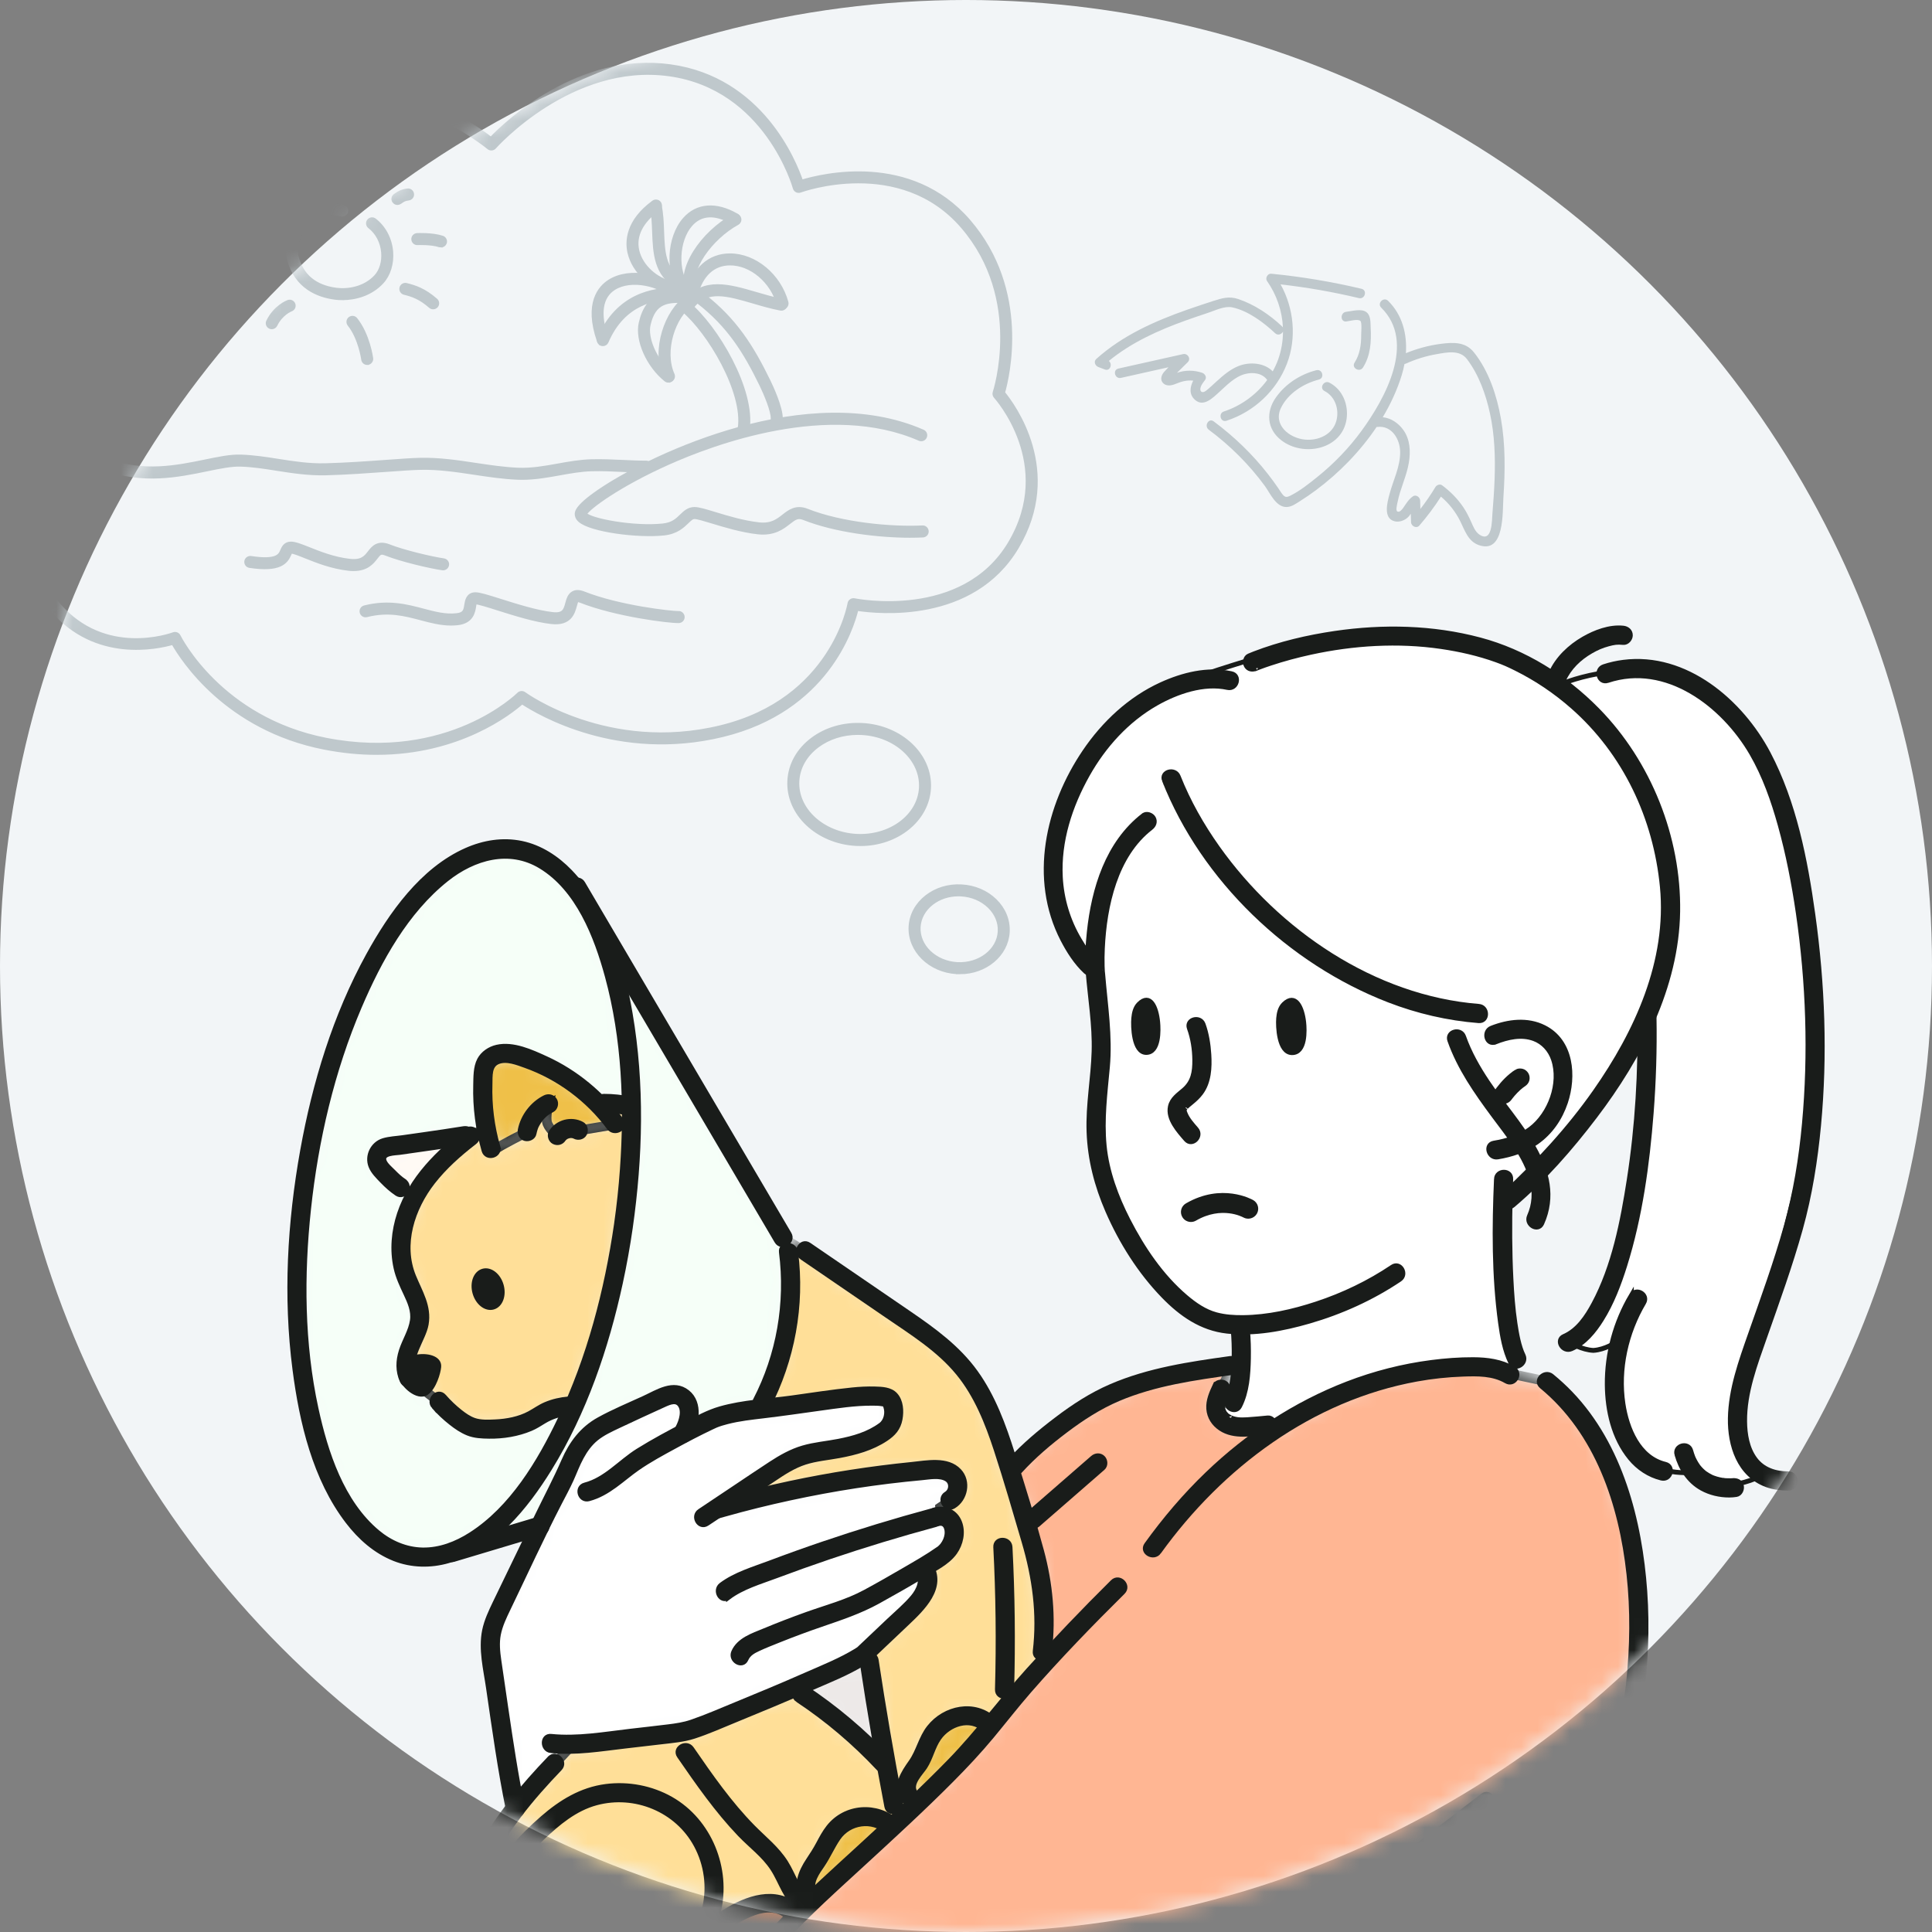 <svg width="120" height="120" viewBox="0 0 120 120" fill="none" xmlns="http://www.w3.org/2000/svg">
<rect x="0" y="0" width="120" height="120" fill="#808080" stroke="none"/>
<circle cx="60" cy="60" r="60" fill="#F2F5F7"/>
<mask id="mask0_16637_61916" style="mask-type:alpha" maskUnits="userSpaceOnUse" x="0" y="0" width="120" height="120">
<circle cx="60" cy="60" r="60" fill="#D9D9D9"/>
</mask>
<g mask="url(#mask0_16637_61916)">
<path d="M84.134 22.526C83.925 22.853 84.447 23.155 84.656 22.829C85.126 22.093 85.181 21.224 85.136 20.375C85.119 20.058 85.157 19.611 84.875 19.391C84.559 19.146 83.981 19.328 83.619 19.366C83.236 19.405 83.232 20.007 83.619 19.967C83.809 19.947 84.366 19.784 84.503 19.943C84.6 20.054 84.545 20.665 84.545 20.812C84.548 21.419 84.466 22.005 84.133 22.527L84.134 22.526Z" fill="#BFC8CC"/>
<path d="M81.919 23.574C82.295 23.477 82.135 22.898 81.758 22.995C80.758 23.253 79.849 23.839 79.251 24.684C78.617 25.58 78.685 26.647 79.575 27.339C80.95 28.411 83.355 27.923 83.637 26.037C83.77 25.148 83.398 24.192 82.572 23.768C82.227 23.591 81.921 24.109 82.267 24.287C82.94 24.632 83.196 25.444 83 26.149C82.766 26.99 81.886 27.382 81.061 27.305C80.066 27.213 79.052 26.375 79.57 25.322C80.011 24.424 80.972 23.819 81.919 23.576V23.574Z" fill="#BFC8CC"/>
<path d="M91.548 21.885C91.018 21.221 90.274 21.257 89.49 21.357C88.739 21.454 88.017 21.652 87.322 21.937C87.403 20.751 87.104 19.559 86.217 18.685C85.941 18.413 85.514 18.837 85.79 19.11C87.971 21.262 86.021 24.764 84.574 26.75C83.789 27.828 82.85 28.799 81.809 29.635C81.297 30.047 80.734 30.495 80.142 30.789C79.939 30.89 79.827 30.903 79.68 30.732C79.57 30.603 79.483 30.448 79.387 30.309C79.185 30.015 78.974 29.728 78.755 29.447C77.785 28.204 76.649 27.113 75.383 26.171C75.072 25.939 74.77 26.461 75.078 26.69C76.401 27.673 77.586 28.853 78.56 30.18C78.89 30.632 79.255 31.522 79.932 31.491C80.24 31.477 80.513 31.272 80.764 31.113C81.096 30.904 81.42 30.682 81.734 30.448C83.16 29.387 84.484 28.041 85.504 26.518C85.522 26.518 85.538 26.52 85.558 26.517C86.449 26.414 86.957 27.282 86.966 28.064C86.977 28.981 86.535 29.827 86.303 30.696C86.169 31.2 85.893 32.194 86.621 32.378C86.884 32.444 87.175 32.347 87.383 32.187C87.483 32.111 87.558 32.013 87.627 31.909C87.632 32.084 87.637 32.259 87.642 32.433C87.648 32.675 87.978 32.852 88.157 32.645C88.648 32.077 89.097 31.478 89.5 30.846C90 31.269 90.41 31.79 90.701 32.378C90.98 32.942 91.182 33.615 91.838 33.852C93.469 34.441 93.319 31.789 93.378 30.91C93.488 29.269 93.511 27.612 93.222 25.987C92.968 24.559 92.468 23.037 91.549 21.885H91.548ZM92.832 29.768C92.806 30.479 92.755 31.189 92.697 31.898C92.663 32.318 92.694 33.729 91.902 33.214C91.629 33.036 91.503 32.7 91.376 32.415C91.238 32.106 91.091 31.808 90.903 31.526C90.543 30.985 90.091 30.531 89.571 30.142C89.439 30.043 89.234 30.123 89.158 30.249C88.872 30.722 88.56 31.178 88.222 31.614C88.218 31.439 88.213 31.265 88.208 31.091C88.203 30.881 87.948 30.692 87.753 30.832C87.488 31.021 87.353 31.261 87.171 31.523C87.098 31.628 86.937 31.854 86.788 31.766C86.674 31.699 86.783 31.302 86.806 31.185C86.968 30.355 87.362 29.588 87.504 28.752C87.623 28.054 87.591 27.3 87.163 26.705C86.857 26.279 86.401 25.967 85.885 25.914C86.378 25.09 86.778 24.221 87.058 23.322C87.129 23.09 87.189 22.852 87.234 22.612C87.26 22.608 87.286 22.601 87.313 22.588C87.924 22.313 88.566 22.113 89.226 21.998C89.876 21.884 90.667 21.713 91.116 22.305C91.856 23.281 92.29 24.503 92.546 25.685C92.837 27.024 92.881 28.401 92.832 29.766V29.768Z" fill="#BFC8CC"/>
<path d="M77.338 23.23C77.829 23.1 78.415 23.179 78.708 23.602C78.044 24.508 77.09 25.205 76.019 25.556C75.651 25.676 75.809 26.256 76.179 26.134C77.892 25.574 79.287 24.269 79.933 22.592C80.548 20.995 80.368 19.151 79.54 17.664C81.178 17.849 82.801 18.134 84.404 18.516C84.782 18.605 84.943 18.027 84.565 17.937C82.718 17.498 80.846 17.187 78.957 17.001C78.735 16.979 78.571 17.275 78.696 17.453C79.298 18.309 79.638 19.317 79.685 20.343C79.67 20.318 79.653 20.293 79.628 20.27C78.849 19.537 77.911 18.907 76.886 18.567C76.345 18.387 75.88 18.524 75.356 18.694C74.819 18.869 74.282 19.044 73.751 19.232C71.71 19.949 69.711 20.839 68.091 22.296C67.908 22.461 68.026 22.723 68.224 22.798C68.358 22.848 68.491 22.899 68.625 22.95C68.956 23.075 69.114 22.608 68.871 22.419C70.277 21.267 71.957 20.511 73.665 19.899C74.115 19.738 74.568 19.585 75.022 19.435C75.478 19.286 76.052 18.989 76.537 19.091C77.516 19.297 78.491 20.029 79.2 20.696C79.375 20.862 79.607 20.759 79.689 20.596C79.687 21.18 79.59 21.766 79.389 22.328C79.297 22.584 79.182 22.83 79.051 23.066C78.537 22.533 77.632 22.462 76.948 22.727C76.414 22.934 75.973 23.318 75.555 23.697C75.343 23.889 75.137 24.088 74.914 24.266C74.668 24.46 74.481 24.317 74.581 24.028C74.635 23.871 74.755 23.728 74.852 23.596C74.974 23.43 74.838 23.211 74.671 23.155C74.158 22.983 73.612 22.978 73.105 23.157C73.327 22.936 73.55 22.717 73.773 22.497C73.995 22.278 73.766 21.93 73.479 21.995C72.141 22.294 70.804 22.593 69.466 22.892C69.087 22.977 69.247 23.557 69.627 23.471C70.61 23.251 71.593 23.032 72.576 22.811C72.48 22.907 72.387 23.006 72.299 23.107C72.121 23.313 72.035 23.621 72.272 23.824C72.484 24.006 72.787 23.942 73.021 23.844C73.401 23.684 73.741 23.602 74.112 23.643C73.909 24.042 73.84 24.499 74.229 24.84C74.754 25.301 75.325 24.715 75.71 24.368C76.191 23.934 76.686 23.402 77.335 23.23H77.338Z" fill="#BFC8CC"/>
<path d="M23.401 46.785C22.392 46.785 21.308 46.688 20.149 46.462C14.069 45.274 11.308 40.956 10.74 39.952C9.771 40.232 5.941 41.078 3.218 37.879C0.423 34.596 2.859 30.611 3.458 29.736C2.765 28.82 -0.334 24.29 1.658 18.944C3.36 14.383 9.76 13.79 11.038 13.717C11.32 12.598 12.969 7.446 19.631 5.709C24.68 4.394 29.452 7.794 30.493 8.603C31.43 7.629 35.95 3.307 41.64 4.096C47.283 4.877 49.361 10.012 49.786 11.263C51.067 10.873 56.561 9.522 60.186 13.729C63.906 18.047 62.599 23.428 62.323 24.394C62.94 25.144 66.004 29.258 63.176 34.008C60.411 38.651 54.545 38.043 53.223 37.84C52.925 39.067 51.324 44.109 44.893 45.676C38.401 47.257 33.436 44.305 32.428 43.64C31.685 44.296 28.523 46.784 23.402 46.784L23.401 46.785ZM10.872 39.35C10.975 39.35 11.072 39.408 11.118 39.505C11.143 39.556 13.669 44.639 20.253 45.927C27.842 47.41 32.165 43.144 32.208 43.101C32.303 43.005 32.456 42.993 32.565 43.074C32.615 43.112 37.767 46.851 44.763 45.147C51.704 43.456 52.731 37.544 52.741 37.485C52.753 37.411 52.794 37.345 52.856 37.303C52.917 37.26 52.993 37.245 53.067 37.26C53.135 37.274 59.798 38.616 62.706 33.73C65.614 28.844 61.855 24.685 61.817 24.643C61.749 24.569 61.727 24.465 61.759 24.37C61.778 24.313 63.646 18.582 59.771 14.086C55.912 9.607 49.764 11.841 49.704 11.864C49.632 11.89 49.552 11.886 49.483 11.851C49.414 11.815 49.364 11.753 49.344 11.679C49.327 11.618 47.601 5.473 41.564 4.637C35.488 3.799 30.771 9.102 30.723 9.154C30.625 9.266 30.456 9.278 30.343 9.184C30.291 9.14 25.087 4.852 19.767 6.238C12.663 8.09 11.535 13.97 11.525 14.028C11.502 14.156 11.393 14.25 11.263 14.254C11.189 14.255 3.892 14.514 2.169 19.136C0.06 24.793 3.966 29.506 4.006 29.553C4.089 29.651 4.093 29.794 4.014 29.896C3.88 30.069 0.778 34.172 3.632 37.525C6.503 40.899 10.602 39.432 10.776 39.368C10.807 39.356 10.839 39.35 10.871 39.35H10.872Z" fill="#BFC8CC" stroke="#BFC8CC" stroke-width="0.2"/>
<path fill-rule="evenodd" clip-rule="evenodd" d="M49.276 48.5C49.38 46.598 51.295 45.156 53.553 45.281C55.81 45.404 57.555 47.047 57.451 48.949C57.347 50.851 55.431 52.292 53.174 52.168C50.917 52.044 49.171 50.402 49.276 48.5Z" stroke="#BFC8CC" stroke-width="0.2"/>
<path d="M53.442 52.449C55.723 52.449 57.615 50.932 57.724 48.963C57.836 46.913 55.971 45.139 53.569 45.008C52.406 44.945 51.302 45.266 50.443 45.912C49.57 46.57 49.059 47.483 49.005 48.485C48.892 50.534 50.756 52.308 53.161 52.441C53.255 52.446 53.349 52.449 53.443 52.449H53.442ZM53.281 45.546C53.366 45.546 53.453 45.548 53.538 45.553C55.641 45.668 57.274 47.184 57.179 48.933C57.083 50.681 55.293 52.008 53.189 51.895C51.086 51.779 49.452 50.262 49.548 48.514C49.594 47.676 50.028 46.907 50.771 46.348C51.464 45.826 52.347 45.546 53.28 45.546H53.281Z" fill="#BFC8CC" stroke="#BFC8CC" stroke-width="0.2"/>
<path fill-rule="evenodd" clip-rule="evenodd" d="M56.807 57.568C56.88 56.235 58.179 55.222 59.707 55.306C61.236 55.39 62.416 56.539 62.342 57.871C62.27 59.205 60.97 60.217 59.442 60.134C57.913 60.049 56.734 58.9 56.807 57.568Z" stroke="#BFC8CC" stroke-width="0.2"/>
<path d="M59.618 60.411C61.211 60.411 62.538 59.311 62.615 57.886C62.655 57.161 62.371 56.465 61.817 55.924C61.271 55.393 60.528 55.077 59.723 55.033C58.915 54.987 58.144 55.222 57.544 55.69C56.933 56.166 56.575 56.828 56.535 57.552C56.454 59.033 57.752 60.313 59.429 60.405C59.492 60.409 59.556 60.41 59.619 60.41L59.618 60.411ZM59.53 55.573C59.585 55.573 59.639 55.574 59.693 55.577C60.366 55.614 60.985 55.876 61.436 56.315C61.877 56.744 62.102 57.291 62.072 57.856C62.007 59.037 60.833 59.932 59.458 59.86C58.083 59.784 57.015 58.762 57.08 57.581C57.112 57.017 57.396 56.498 57.88 56.119C58.336 55.764 58.917 55.573 59.53 55.573Z" fill="#BFC8CC" stroke="#BFC8CC" stroke-width="0.2"/>
<path d="M56.548 33.301C54.568 33.301 51.886 32.979 49.931 32.205C49.557 32.056 49.375 32.179 49.002 32.471C48.611 32.777 48.075 33.196 47.078 33.087C46.057 32.973 45.016 32.655 44.255 32.424C43.773 32.277 43.317 32.138 43.134 32.138H43.131C42.992 32.139 42.885 32.237 42.692 32.423C42.409 32.697 42.021 33.072 41.249 33.157C39.633 33.334 36.691 32.952 36.001 32.337C35.833 32.186 35.798 32.033 35.798 31.933C35.798 31.805 35.796 31.416 37.467 30.32C40.576 28.279 50.207 23.669 57.329 26.784C57.467 26.845 57.53 27.005 57.469 27.143C57.409 27.282 57.249 27.345 57.11 27.284C51.502 24.831 44.321 27.51 41.494 28.776C38.468 30.131 36.567 31.526 36.354 31.924C36.673 32.301 39.387 32.812 41.187 32.614C41.775 32.55 42.048 32.285 42.311 32.031C42.532 31.817 42.761 31.595 43.125 31.592H43.131C43.397 31.592 43.824 31.722 44.413 31.902C45.194 32.139 46.167 32.435 47.137 32.544C47.91 32.63 48.294 32.33 48.664 32.04C49.032 31.753 49.447 31.425 50.131 31.696C52.281 32.548 55.35 32.832 57.297 32.737C57.446 32.726 57.575 32.846 57.583 32.996C57.591 33.146 57.475 33.275 57.324 33.282C57.081 33.294 56.82 33.3 56.546 33.3L56.548 33.301Z" fill="#BFC8CC" stroke="#BFC8CC" stroke-width="0.2"/>
<path d="M48.245 26.282C48.245 26.282 48.237 26.282 48.234 26.282C48.083 26.275 47.966 26.148 47.972 25.998C47.991 25.53 47.523 24.435 47.274 23.921C46.253 21.82 45.245 20.227 43.383 18.778C43.263 18.686 43.242 18.514 43.335 18.395C43.428 18.276 43.599 18.255 43.718 18.348C45.664 19.862 46.71 21.512 47.765 23.683C47.896 23.951 48.546 25.327 48.519 26.021C48.513 26.168 48.392 26.282 48.246 26.282L48.245 26.282Z" fill="#BFC8CC" stroke="#BFC8CC" stroke-width="0.2"/>
<path d="M46.191 26.92C46.177 26.92 46.163 26.919 46.149 26.916C46 26.893 45.898 26.753 45.921 26.604C46.269 24.362 44.021 20.599 42.393 19.253C42.277 19.157 42.26 18.984 42.357 18.869C42.454 18.753 42.626 18.736 42.741 18.833C44.505 20.291 46.843 24.232 46.462 26.689C46.441 26.824 46.325 26.92 46.192 26.92L46.191 26.92Z" fill="#BFC8CC" stroke="#BFC8CC" stroke-width="0.2"/>
<path d="M48.606 19.118C48.486 19.118 48.375 19.038 48.342 18.917C47.953 17.491 46.655 16.372 45.329 16.385C44.311 16.39 43.573 17.072 43.252 18.303C43.214 18.448 43.066 18.535 42.919 18.499C42.773 18.461 42.685 18.312 42.724 18.166C43.107 16.695 44.056 15.847 45.325 15.84H45.341C46.897 15.84 48.412 17.099 48.869 18.775C48.909 18.921 48.823 19.07 48.678 19.11C48.653 19.117 48.629 19.12 48.606 19.12V19.118Z" fill="#BFC8CC" stroke="#BFC8CC" stroke-width="0.2"/>
<path d="M48.532 19.196C48.515 19.196 48.498 19.195 48.48 19.191C47.903 19.082 47.34 18.917 46.795 18.757C45.183 18.286 43.908 17.914 43.036 19.035C42.943 19.154 42.771 19.176 42.653 19.083C42.534 18.99 42.513 18.819 42.606 18.7C43.707 17.286 45.281 17.747 46.949 18.234C47.482 18.39 48.032 18.551 48.583 18.655C48.731 18.683 48.828 18.826 48.8 18.974C48.775 19.105 48.66 19.196 48.532 19.196V19.196Z" fill="#BFC8CC" stroke="#BFC8CC" stroke-width="0.2"/>
<path d="M42.95 18.396C42.847 18.396 42.749 18.337 42.703 18.237C42.016 16.738 43.636 14.445 45.546 13.396C45.676 13.325 45.844 13.371 45.916 13.505C45.989 13.637 45.941 13.803 45.808 13.876C44.179 14.77 42.652 16.814 43.199 18.009C43.262 18.146 43.202 18.308 43.065 18.371C43.029 18.388 42.989 18.396 42.951 18.396H42.95Z" fill="#BFC8CC" stroke="#BFC8CC" stroke-width="0.2"/>
<path d="M42.525 18.25C42.443 18.25 42.363 18.213 42.309 18.144C41.398 16.966 41.493 14.762 42.502 13.609C43.29 12.709 44.476 12.617 45.754 13.356C45.884 13.432 45.929 13.599 45.853 13.73C45.776 13.861 45.608 13.904 45.479 13.829C44.418 13.213 43.53 13.262 42.912 13.969C42.07 14.93 41.985 16.832 42.739 17.81C42.831 17.929 42.81 18.101 42.69 18.192C42.641 18.23 42.582 18.25 42.523 18.25H42.525Z" fill="#BFC8CC" stroke="#BFC8CC" stroke-width="0.2"/>
<path d="M42.192 17.824C42.151 17.824 42.109 17.814 42.07 17.795C40.704 17.111 40.651 15.667 40.605 14.393C40.585 13.871 40.566 13.333 40.461 12.864C40.428 12.717 40.521 12.571 40.668 12.538C40.816 12.505 40.961 12.599 40.993 12.745C41.108 13.262 41.129 13.826 41.149 14.373C41.194 15.605 41.238 16.768 42.314 17.307C42.45 17.374 42.503 17.538 42.437 17.673C42.389 17.768 42.292 17.824 42.192 17.824Z" fill="#BFC8CC" stroke="#BFC8CC" stroke-width="0.2"/>
<path d="M41.617 18.081C41.598 18.081 41.58 18.079 41.562 18.076C40.567 17.877 39.355 16.963 39.069 15.664C38.927 15.015 38.934 13.747 40.582 12.545C40.703 12.457 40.874 12.483 40.964 12.605C41.053 12.727 41.026 12.898 40.904 12.986C39.853 13.752 39.403 14.639 39.602 15.547C39.83 16.581 40.832 17.372 41.669 17.541C41.817 17.571 41.913 17.715 41.883 17.863C41.857 17.993 41.743 18.082 41.617 18.082V18.081Z" fill="#BFC8CC" stroke="#BFC8CC" stroke-width="0.2"/>
<path d="M37.426 21.343C37.314 21.343 37.207 21.272 37.168 21.159C36.364 18.826 37.249 17.84 37.849 17.46C39.142 16.639 41.247 17.133 42.265 18.125C42.373 18.23 42.375 18.403 42.27 18.511C42.164 18.619 41.992 18.621 41.884 18.516C41.03 17.686 39.208 17.244 38.141 17.921C37.329 18.436 37.172 19.494 37.684 20.982C37.733 21.125 37.657 21.28 37.515 21.329C37.485 21.339 37.455 21.344 37.425 21.344L37.426 21.343Z" fill="#BFC8CC" stroke="#BFC8CC" stroke-width="0.2"/>
<path d="M37.446 21.398C37.41 21.398 37.373 21.391 37.339 21.377C37.2 21.317 37.136 21.156 37.195 21.018C38.361 18.289 40.624 17.95 41.861 17.979C42.012 17.983 42.13 18.109 42.126 18.26C42.122 18.411 42.001 18.52 41.845 18.525C40.753 18.488 38.737 18.801 37.697 21.233C37.653 21.336 37.553 21.398 37.446 21.398Z" fill="#BFC8CC" stroke="#BFC8CC" stroke-width="0.2"/>
<path d="M41.514 23.666C41.454 23.666 41.394 23.646 41.343 23.605C40.235 22.715 39.531 21.125 39.773 20.061C40.196 18.197 41.428 18.11 42.763 18.185C42.913 18.194 43.028 18.322 43.02 18.473C43.012 18.623 42.904 18.741 42.732 18.73C41.447 18.658 40.638 18.72 40.306 20.182C40.131 20.953 40.643 22.341 41.686 23.179C41.803 23.273 41.822 23.445 41.728 23.563C41.674 23.63 41.594 23.665 41.514 23.665V23.666Z" fill="#BFC8CC" stroke="#BFC8CC" stroke-width="0.2"/>
<path d="M41.55 23.645C41.445 23.645 41.345 23.584 41.3 23.483C40.52 21.726 41.391 19.304 42.632 18.47C42.756 18.386 42.926 18.419 43.011 18.545C43.095 18.669 43.061 18.839 42.937 18.923C41.874 19.637 41.141 21.779 41.799 23.261C41.861 23.399 41.798 23.56 41.661 23.622C41.624 23.637 41.587 23.645 41.55 23.645Z" fill="#BFC8CC" stroke="#BFC8CC" stroke-width="0.2"/>
<path d="M32.428 29.703C32.332 29.703 32.237 29.701 32.14 29.697C31.232 29.657 30.331 29.522 29.46 29.39C28.364 29.225 27.23 29.055 26.101 29.083C25.593 29.095 24.859 29.148 24.007 29.209C22.837 29.293 21.51 29.389 20.227 29.422C19.15 29.446 18.16 29.293 17.199 29.142C16.43 29.02 15.704 28.906 14.948 28.882C14.372 28.864 13.658 29.009 12.836 29.179C11.07 29.544 8.87 29.997 6.485 29.102C6.344 29.049 6.272 28.891 6.325 28.75C6.378 28.608 6.534 28.538 6.677 28.59C8.914 29.428 11.028 28.993 12.727 28.644C13.582 28.467 14.309 28.314 14.967 28.336C15.756 28.362 16.534 28.484 17.285 28.602C18.221 28.749 19.184 28.901 20.214 28.875C21.484 28.842 22.804 28.748 23.968 28.664C24.827 28.602 25.568 28.548 26.088 28.536C27.269 28.508 28.423 28.681 29.542 28.85C30.399 28.979 31.285 29.112 32.164 29.151C33.011 29.187 33.84 29.038 34.645 28.893C35.328 28.77 36.033 28.643 36.755 28.625C37.405 28.609 38.041 28.638 38.656 28.666C39.148 28.689 39.64 28.712 40.142 28.712C40.293 28.712 40.415 28.834 40.415 28.985C40.415 29.136 40.293 29.258 40.142 29.258C39.631 29.258 39.131 29.234 38.631 29.211C38.025 29.183 37.401 29.154 36.769 29.17C36.088 29.188 35.434 29.305 34.742 29.43C33.997 29.564 33.229 29.703 32.429 29.703H32.428Z" fill="#BFC8CC" stroke="#BFC8CC" stroke-width="0.2"/>
<path d="M28.014 38.754C27.371 38.754 26.77 38.594 26.142 38.428C25.148 38.164 24.12 37.891 22.773 38.233C22.626 38.27 22.478 38.182 22.441 38.035C22.404 37.889 22.492 37.741 22.639 37.704C24.122 37.327 25.269 37.632 26.283 37.899C26.992 38.087 27.661 38.267 28.364 38.188C28.85 38.135 28.885 37.91 28.938 37.569C28.974 37.332 29.042 36.891 29.521 36.888H29.527C29.782 36.888 30.241 37.029 31.095 37.299C32.096 37.615 33.342 38.009 34.315 38.118C35.012 38.199 35.096 37.89 35.211 37.466C35.279 37.218 35.356 36.936 35.612 36.808C35.785 36.721 35.998 36.729 36.261 36.833C38.463 37.705 41.694 38.06 42.143 38.054C42.283 38.037 42.42 38.167 42.425 38.318C42.431 38.468 42.313 38.595 42.162 38.6C41.572 38.618 38.234 38.202 36.06 37.341C35.906 37.28 35.855 37.297 35.855 37.297C35.815 37.322 35.766 37.503 35.737 37.61C35.615 38.051 35.424 38.792 34.253 38.661C33.227 38.547 31.953 38.143 30.928 37.82C30.329 37.63 29.708 37.434 29.526 37.434H29.524C29.506 37.451 29.488 37.573 29.475 37.653C29.422 37.995 29.324 38.633 28.422 38.732C28.283 38.747 28.147 38.754 28.013 38.754L28.014 38.754Z" fill="#BFC8CC" stroke="#BFC8CC" stroke-width="0.2"/>
<path d="M21.964 35.37C21.869 35.37 21.769 35.365 21.661 35.353C20.602 35.234 19.667 34.861 18.985 34.587C18.596 34.432 18.23 34.28 18.069 34.287C18.057 34.296 18.027 34.364 18.006 34.414C17.783 34.933 17.387 35.46 15.504 35.173C15.355 35.151 15.253 35.011 15.276 34.862C15.298 34.714 15.442 34.613 15.586 34.634C17.21 34.882 17.381 34.486 17.504 34.198C17.577 34.028 17.699 33.743 18.065 33.741C18.32 33.739 18.692 33.882 19.187 34.08C19.841 34.342 20.736 34.7 21.723 34.81C22.47 34.894 22.697 34.608 22.932 34.305C23.155 34.018 23.46 33.624 24.174 33.908C25.068 34.262 26.818 34.675 27.561 34.781C27.71 34.803 27.814 34.94 27.793 35.089C27.772 35.238 27.63 35.342 27.485 35.322C26.724 35.213 24.936 34.797 23.974 34.416C23.642 34.284 23.577 34.365 23.364 34.639C23.134 34.936 22.797 35.369 21.966 35.369L21.964 35.37Z" fill="#BFC8CC" stroke="#BFC8CC" stroke-width="0.2"/>
<path d="M21.267 18.544C21.108 18.544 20.955 18.533 20.812 18.515C19.742 18.376 18.372 17.839 17.917 16.073C17.701 15.233 18.037 14.23 18.774 13.518C19.504 12.813 20.436 12.56 21.329 12.823C21.474 12.866 21.557 13.017 21.514 13.162C21.472 13.306 21.319 13.389 21.176 13.346C20.475 13.141 19.739 13.346 19.154 13.91C18.565 14.479 18.28 15.294 18.446 15.937C18.75 17.118 19.57 17.803 20.883 17.974C21.616 18.069 22.646 17.906 23.334 17.164C23.659 16.812 23.825 16.256 23.774 15.674C23.721 15.032 23.416 14.454 22.942 14.089C22.822 13.997 22.8 13.825 22.892 13.706C22.983 13.586 23.156 13.564 23.274 13.655C23.871 14.114 24.252 14.833 24.319 15.627C24.381 16.359 24.163 17.071 23.735 17.533C23.043 18.281 22.074 18.543 21.267 18.543L21.267 18.544Z" fill="#BFC8CC" stroke="#BFC8CC" stroke-width="0.2"/>
<path d="M27.392 15.273C27.363 15.273 27.334 15.268 27.305 15.259C26.786 15.086 25.942 15.123 25.933 15.124C25.785 15.135 25.655 15.015 25.648 14.864C25.64 14.713 25.757 14.586 25.908 14.578C25.946 14.576 26.862 14.536 27.478 14.741C27.621 14.789 27.698 14.944 27.651 15.086C27.612 15.2 27.506 15.272 27.392 15.272V15.273Z" fill="#BFC8CC" stroke="#BFC8CC" stroke-width="0.2"/>
<path d="M26.903 19.112C26.839 19.112 26.775 19.09 26.724 19.045C26.085 18.485 25.596 18.33 25.11 18.209C24.964 18.172 24.876 18.024 24.911 17.878C24.948 17.732 25.094 17.643 25.242 17.679C25.773 17.811 26.352 17.994 27.084 18.633C27.197 18.733 27.209 18.905 27.11 19.019C27.056 19.08 26.98 19.112 26.904 19.112H26.903Z" fill="#BFC8CC" stroke="#BFC8CC" stroke-width="0.2"/>
<path d="M22.808 22.568C22.673 22.568 22.556 22.468 22.537 22.33C22.535 22.317 22.355 21.008 21.679 20.162C21.585 20.044 21.603 19.873 21.721 19.778C21.84 19.685 22.011 19.703 22.105 19.821C22.878 20.788 23.071 22.2 23.079 22.258C23.098 22.407 22.993 22.544 22.844 22.564C22.832 22.566 22.82 22.567 22.808 22.567V22.568Z" fill="#BFC8CC" stroke="#BFC8CC" stroke-width="0.2"/>
<path d="M16.881 20.348C16.84 20.348 16.799 20.34 16.761 20.32C16.625 20.255 16.569 20.091 16.636 19.956C17.084 19.035 17.864 18.743 17.897 18.731C18.039 18.679 18.195 18.753 18.247 18.894C18.298 19.035 18.226 19.191 18.085 19.243C18.06 19.253 17.475 19.48 17.127 20.195C17.08 20.292 16.982 20.348 16.881 20.348H16.881Z" fill="#BFC8CC" stroke="#BFC8CC" stroke-width="0.2"/>
<path d="M14.918 16.214C14.817 16.214 14.719 16.157 14.672 16.059C14.607 15.923 14.665 15.76 14.8 15.695C15.416 15.4 16.15 15.584 16.181 15.592C16.327 15.629 16.414 15.778 16.377 15.924C16.341 16.069 16.195 16.157 16.045 16.12C16.04 16.12 15.472 15.979 15.036 16.187C14.998 16.205 14.958 16.214 14.918 16.214Z" fill="#BFC8CC" stroke="#BFC8CC" stroke-width="0.2"/>
<path d="M17.393 13.031C17.321 13.031 17.249 13.004 17.195 12.947C17.192 12.943 16.814 12.557 16.158 12.286C16.019 12.229 15.952 12.07 16.01 11.93C16.067 11.791 16.227 11.725 16.366 11.782C17.135 12.099 17.572 12.552 17.59 12.571C17.693 12.681 17.689 12.853 17.581 12.957C17.528 13.007 17.46 13.032 17.393 13.032V13.031Z" fill="#BFC8CC" stroke="#BFC8CC" stroke-width="0.2"/>
<path d="M21.189 11.667C21.181 11.667 21.174 11.667 21.167 11.667C21.017 11.655 20.905 11.524 20.917 11.374C20.923 11.293 20.982 10.579 21.106 10.27C21.162 10.13 21.322 10.062 21.46 10.118C21.6 10.175 21.668 10.333 21.612 10.474C21.541 10.649 21.482 11.145 21.46 11.417C21.449 11.56 21.329 11.668 21.189 11.668V11.667Z" fill="#BFC8CC" stroke="#BFC8CC" stroke-width="0.2"/>
<path d="M24.685 12.63C24.597 12.63 24.511 12.587 24.458 12.508C24.374 12.383 24.408 12.214 24.534 12.13L24.588 12.093C24.768 11.971 24.939 11.855 25.312 11.808C25.459 11.789 25.598 11.895 25.617 12.046C25.636 12.196 25.53 12.332 25.381 12.351C25.137 12.381 25.056 12.435 24.895 12.546L24.838 12.584C24.791 12.615 24.738 12.63 24.686 12.63H24.685Z" fill="#BFC8CC" stroke="#BFC8CC" stroke-width="0.2"/>
<mask id="path-37-inside-1_16637_61916" fill="white">
<path d="M78.875 88.996C79.28 88.722 79.691 88.459 80.112 88.207C83.472 86.196 87.337 84.981 91.252 84.918C92.125 84.906 96.069 85.806 96.069 85.806C97.178 86.713 98.136 87.801 98.892 89.02C99.637 90.221 100.182 91.535 100.606 92.882C102.856 100.041 101.644 107.879 99.163 114.962C98.065 118.098 96.723 121.14 95.328 124.153C93.939 127.144 92.694 130.31 91.115 133.202C88.127 138.685 84.752 144.247 83.648 150.455L83.393 151.988C83.158 152.528 82.793 153.001 82.333 153.416C80.11 155.411 75.639 156.035 72.693 156.312C62.637 157.26 46.477 157.431 40.857 153.521L40.209 153.497C40.383 149.5 41.181 145.534 42.574 141.783L42.621 141.017C41.406 140.9 40.2 140.624 39.011 140.333C38.432 140.189 37.853 140.043 37.274 139.889C34.906 139.264 32.557 138.556 30.238 137.767L28.663 136.723C27.385 135.148 26.611 133.176 26.437 131.154C26.367 130.359 26.395 129.554 26.517 128.766C26.712 127.515 27.315 126.137 28.54 125.81L29.976 125.79C30.076 125.778 30.175 125.766 30.273 125.754C33.61 125.352 36.89 124.494 39.995 123.216C40.222 123.123 40.454 123.024 40.682 122.928C42.642 122.091 44.616 121.182 46.732 121.13L47.506 121.172L47.518 121.181C48.181 120.371 48.913 119.602 49.667 118.865C49.943 118.592 50.222 118.322 50.501 118.058C50.522 118.036 50.543 118.019 50.565 117.997C52.167 116.476 53.805 114.996 55.422 113.493C55.962 112.99 56.499 112.486 57.033 111.975C57.999 111.051 58.951 110.109 59.875 109.139C60.469 108.515 61.015 107.87 61.549 107.219C62.32 106.28 63.064 105.326 63.883 104.414C64.312 103.936 64.744 103.46 65.183 102.989L64.745 102.58C64.947 100.945 64.88 99.277 64.551 97.662C64.368 96.759 64.103 95.877 63.84 94.995C63.5 93.872 63.164 92.754 62.828 91.634C62.783 91.484 62.737 91.33 62.69 91.181L63.044 91.064C63.857 90.164 64.787 89.377 65.75 88.64C66.519 88.052 67.313 87.491 68.165 87.029C70.716 85.646 73.659 85.222 76.534 84.821L75.853 86.297C75.631 86.765 75.406 87.296 75.58 87.786C75.724 88.2 76.135 88.475 76.561 88.581C76.99 88.686 77.438 88.647 77.875 88.608C78.166 88.583 78.457 88.557 78.748 88.53L78.877 88.995L78.875 88.996Z"/>
</mask>
<path d="M78.875 88.996C79.28 88.722 79.691 88.459 80.112 88.207C83.472 86.196 87.337 84.981 91.252 84.918C92.125 84.906 96.069 85.806 96.069 85.806C97.178 86.713 98.136 87.801 98.892 89.02C99.637 90.221 100.182 91.535 100.606 92.882C102.856 100.041 101.644 107.879 99.163 114.962C98.065 118.098 96.723 121.14 95.328 124.153C93.939 127.144 92.694 130.31 91.115 133.202C88.127 138.685 84.752 144.247 83.648 150.455L83.393 151.988C83.158 152.528 82.793 153.001 82.333 153.416C80.11 155.411 75.639 156.035 72.693 156.312C62.637 157.26 46.477 157.431 40.857 153.521L40.209 153.497C40.383 149.5 41.181 145.534 42.574 141.783L42.621 141.017C41.406 140.9 40.2 140.624 39.011 140.333C38.432 140.189 37.853 140.043 37.274 139.889C34.906 139.264 32.557 138.556 30.238 137.767L28.663 136.723C27.385 135.148 26.611 133.176 26.437 131.154C26.367 130.359 26.395 129.554 26.517 128.766C26.712 127.515 27.315 126.137 28.54 125.81L29.976 125.79C30.076 125.778 30.175 125.766 30.273 125.754C33.61 125.352 36.89 124.494 39.995 123.216C40.222 123.123 40.454 123.024 40.682 122.928C42.642 122.091 44.616 121.182 46.732 121.13L47.506 121.172L47.518 121.181C48.181 120.371 48.913 119.602 49.667 118.865C49.943 118.592 50.222 118.322 50.501 118.058C50.522 118.036 50.543 118.019 50.565 117.997C52.167 116.476 53.805 114.996 55.422 113.493C55.962 112.99 56.499 112.486 57.033 111.975C57.999 111.051 58.951 110.109 59.875 109.139C60.469 108.515 61.015 107.87 61.549 107.219C62.32 106.28 63.064 105.326 63.883 104.414C64.312 103.936 64.744 103.46 65.183 102.989L64.745 102.58C64.947 100.945 64.88 99.277 64.551 97.662C64.368 96.759 64.103 95.877 63.84 94.995C63.5 93.872 63.164 92.754 62.828 91.634C62.783 91.484 62.737 91.33 62.69 91.181L63.044 91.064C63.857 90.164 64.787 89.377 65.75 88.64C66.519 88.052 67.313 87.491 68.165 87.029C70.716 85.646 73.659 85.222 76.534 84.821L75.853 86.297C75.631 86.765 75.406 87.296 75.58 87.786C75.724 88.2 76.135 88.475 76.561 88.581C76.99 88.686 77.438 88.647 77.875 88.608C78.166 88.583 78.457 88.557 78.748 88.53L78.877 88.995L78.875 88.996Z" fill="#FFB693" stroke="#191C1A" stroke-width="0.6" mask="url(#path-37-inside-1_16637_61916)"/>
<mask id="path-38-inside-2_16637_61916" fill="white">
<path d="M32.01 112.36C32.766 111.375 33.597 110.442 34.455 109.551L35.337 108.603L35.335 108.36C36.067 108.351 36.799 108.266 37.528 108.18C38.762 108.039 39.998 107.895 41.23 107.751C41.815 107.682 42.404 107.613 42.968 107.442C43.313 107.339 46.247 106.166 48.966 105.005L49.776 105.224C51.64 106.457 53.356 107.906 54.88 109.539L55.027 109.512C54.652 107.429 54.307 105.343 53.992 103.253L53.128 103.097C53.395 102.953 53.581 102.839 53.665 102.758C54.577 101.891 55.493 101.023 56.404 100.16C56.794 99.791 57.19 99.41 57.425 98.926C57.659 98.446 57.701 97.831 57.386 97.396L57.358 97.351C58.045 96.937 58.586 96.593 58.723 96.451C59.62 95.558 59.338 94.171 58.417 94.195L58.387 93.639C58.762 93.387 58.998 93.199 58.998 93.199C59.512 92.925 59.649 92.139 59.259 91.707C58.869 91.275 58.2 91.284 57.621 91.336C53.325 91.704 49.064 92.479 44.911 93.64L44.831 93.518C45.464 93.1 46.094 92.687 46.724 92.27C47.905 91.49 49.064 90.521 50.459 90.28C52.827 89.875 53.789 89.764 55.076 88.816C55.583 88.445 55.655 87.214 55.19 86.893C54.836 86.647 53.255 86.764 52.825 86.815C50.407 87.097 49.693 87.256 47.331 87.538L47.295 87.226C48.804 84.354 49.183 80.252 48.759 77.036L48.787 76.989L50.017 77.733C52.048 79.125 54.082 80.514 56.114 81.904C57.384 82.775 58.668 83.653 59.676 84.817C61.227 86.605 61.998 88.913 62.685 91.191C62.734 91.341 62.779 91.494 62.823 91.644C63.159 92.764 63.495 93.882 63.835 95.005C64.099 95.887 64.363 96.769 64.546 97.672C64.876 99.287 64.942 100.955 64.741 102.59L65.178 102.999C64.741 103.47 64.308 103.947 63.879 104.424C63.06 105.336 62.316 106.29 61.544 107.229L61.425 107.13C60.879 106.611 60.03 106.47 59.312 106.701C58.595 106.936 58.015 107.505 57.685 108.184C57.491 108.585 57.373 109.024 57.148 109.411C56.954 109.753 56.678 110.047 56.488 110.395C56.302 110.743 56.215 111.187 56.419 111.526L57.028 111.985C56.494 112.496 55.957 112.999 55.417 113.504L55.402 113.488C54.929 113.056 54.28 112.822 53.638 112.849C52.999 112.879 52.371 113.17 51.936 113.641C51.507 114.106 51.276 114.718 50.943 115.261C50.706 115.646 50.418 116.003 50.229 116.414C50.041 116.826 49.963 117.32 50.169 117.722L50.496 118.068C50.217 118.331 49.937 118.602 49.661 118.875L49.214 118.764C48.652 118.257 47.813 118.152 47.075 118.314C46.336 118.479 45.674 118.878 45.035 119.28C43.466 120.264 41.941 121.318 40.462 122.431L40.678 122.937C40.45 123.034 40.219 123.132 39.99 123.225C36.885 124.503 33.605 125.361 30.268 125.763L30.254 125.638C29.801 124.902 29.366 124.138 29.038 123.339C28.73 122.592 28.513 121.818 28.471 121.013C28.423 120.161 28.57 119.306 28.795 118.483C29.404 116.239 30.577 114.214 32.005 112.363L32.01 112.36Z"/>
</mask>
<path d="M32.01 112.36C32.766 111.375 33.597 110.442 34.455 109.551L35.337 108.603L35.335 108.36C36.067 108.351 36.799 108.266 37.528 108.18C38.762 108.039 39.998 107.895 41.23 107.751C41.815 107.682 42.404 107.613 42.968 107.442C43.313 107.339 46.247 106.166 48.966 105.005L49.776 105.224C51.64 106.457 53.356 107.906 54.88 109.539L55.027 109.512C54.652 107.429 54.307 105.343 53.992 103.253L53.128 103.097C53.395 102.953 53.581 102.839 53.665 102.758C54.577 101.891 55.493 101.023 56.404 100.16C56.794 99.791 57.19 99.41 57.425 98.926C57.659 98.446 57.701 97.831 57.386 97.396L57.358 97.351C58.045 96.937 58.586 96.593 58.723 96.451C59.62 95.558 59.338 94.171 58.417 94.195L58.387 93.639C58.762 93.387 58.998 93.199 58.998 93.199C59.512 92.925 59.649 92.139 59.259 91.707C58.869 91.275 58.2 91.284 57.621 91.336C53.325 91.704 49.064 92.479 44.911 93.64L44.831 93.518C45.464 93.1 46.094 92.687 46.724 92.27C47.905 91.49 49.064 90.521 50.459 90.28C52.827 89.875 53.789 89.764 55.076 88.816C55.583 88.445 55.655 87.214 55.19 86.893C54.836 86.647 53.255 86.764 52.825 86.815C50.407 87.097 49.693 87.256 47.331 87.538L47.295 87.226C48.804 84.354 49.183 80.252 48.759 77.036L48.787 76.989L50.017 77.733C52.048 79.125 54.082 80.514 56.114 81.904C57.384 82.775 58.668 83.653 59.676 84.817C61.227 86.605 61.998 88.913 62.685 91.191C62.734 91.341 62.779 91.494 62.823 91.644C63.159 92.764 63.495 93.882 63.835 95.005C64.099 95.887 64.363 96.769 64.546 97.672C64.876 99.287 64.942 100.955 64.741 102.59L65.178 102.999C64.741 103.47 64.308 103.947 63.879 104.424C63.06 105.336 62.316 106.29 61.544 107.229L61.425 107.13C60.879 106.611 60.03 106.47 59.312 106.701C58.595 106.936 58.015 107.505 57.685 108.184C57.491 108.585 57.373 109.024 57.148 109.411C56.954 109.753 56.678 110.047 56.488 110.395C56.302 110.743 56.215 111.187 56.419 111.526L57.028 111.985C56.494 112.496 55.957 112.999 55.417 113.504L55.402 113.488C54.929 113.056 54.28 112.822 53.638 112.849C52.999 112.879 52.371 113.17 51.936 113.641C51.507 114.106 51.276 114.718 50.943 115.261C50.706 115.646 50.418 116.003 50.229 116.414C50.041 116.826 49.963 117.32 50.169 117.722L50.496 118.068C50.217 118.331 49.937 118.602 49.661 118.875L49.214 118.764C48.652 118.257 47.813 118.152 47.075 118.314C46.336 118.479 45.674 118.878 45.035 119.28C43.466 120.264 41.941 121.318 40.462 122.431L40.678 122.937C40.45 123.034 40.219 123.132 39.99 123.225C36.885 124.503 33.605 125.361 30.268 125.763L30.254 125.638C29.801 124.902 29.366 124.138 29.038 123.339C28.73 122.592 28.513 121.818 28.471 121.013C28.423 120.161 28.57 119.306 28.795 118.483C29.404 116.239 30.577 114.214 32.005 112.363L32.01 112.36Z" fill="#FFDF98" stroke="#191C1A" stroke-width="0.6" mask="url(#path-38-inside-2_16637_61916)"/>
<mask id="path-39-inside-3_16637_61916" fill="white">
<path d="M61.427 107.125L61.547 107.224C61.013 107.875 60.467 108.52 59.873 109.145C58.948 110.113 57.997 111.056 57.031 111.98L56.422 111.521C56.218 111.181 56.305 110.738 56.491 110.39C56.68 110.041 56.956 109.748 57.152 109.406C57.376 109.019 57.494 108.581 57.689 108.179C58.018 107.501 58.598 106.931 59.315 106.696C60.032 106.466 60.881 106.606 61.428 107.125H61.427Z"/>
</mask>
<path d="M61.427 107.125L61.547 107.224C61.013 107.875 60.467 108.52 59.873 109.145C58.948 110.113 57.997 111.056 57.031 111.98L56.422 111.521C56.218 111.181 56.305 110.738 56.491 110.39C56.68 110.041 56.956 109.748 57.152 109.406C57.376 109.019 57.494 108.581 57.689 108.179C58.018 107.501 58.598 106.931 59.315 106.696C60.032 106.466 60.881 106.606 61.428 107.125H61.427Z" fill="#EFC048" stroke="#191C1A" stroke-width="0.6" mask="url(#path-39-inside-3_16637_61916)"/>
<mask id="path-40-inside-4_16637_61916" fill="white">
<path d="M35.335 108.361L35.338 108.604L34.455 109.552C33.597 110.444 32.766 111.376 32.01 112.361C31.46 109.688 30.978 106.117 30.579 103.425C30.491 102.846 30.411 102.261 30.486 101.682C30.572 100.98 30.884 100.332 31.191 99.696C31.98 98.066 32.766 96.44 33.553 94.811C33.739 94.426 33.925 94.039 34.111 93.655C34.498 92.857 34.927 92.145 35.26 91.326C35.584 90.525 35.965 89.724 36.62 89.138C37.082 88.73 37.646 88.46 38.204 88.196C39.02 87.809 40.415 87.17 41.406 86.716C42.059 86.42 42.795 86.902 42.795 87.622C42.795 88.108 42.702 88.639 42.396 89.08L42.399 89.086C43.359 88.582 44.202 88.171 44.46 88.081C45.345 87.769 46.284 87.658 47.215 87.55C47.254 87.544 47.296 87.541 47.334 87.535C49.696 87.253 50.41 87.095 52.829 86.813C53.258 86.762 54.839 86.644 55.193 86.891C55.658 87.212 55.586 88.442 55.08 88.814C53.793 89.762 52.83 89.873 50.462 90.278C49.067 90.518 47.908 91.487 46.727 92.267C46.096 92.684 45.466 93.097 44.834 93.515L44.914 93.637C49.067 92.476 53.328 91.702 57.624 91.333C58.203 91.281 58.872 91.273 59.262 91.705C59.652 92.136 59.514 92.922 59.002 93.196C59.002 93.196 58.764 93.385 58.39 93.636L58.42 94.192C59.341 94.168 59.623 95.554 58.726 96.449C58.588 96.59 58.048 96.935 57.362 97.348L57.389 97.393C57.704 97.828 57.662 98.444 57.428 98.923C57.193 99.407 56.797 99.787 56.407 100.157C55.495 101.022 54.58 101.888 53.668 102.755C53.584 102.836 53.398 102.95 53.131 103.094C52.297 103.548 50.677 104.27 48.97 105.003C46.251 106.164 43.317 107.338 42.972 107.44C42.408 107.611 41.819 107.68 41.234 107.749C40.001 107.893 38.765 108.037 37.532 108.178C36.803 108.265 36.071 108.349 35.339 108.358L35.335 108.361Z"/>
</mask>
<path d="M35.335 108.361L35.338 108.604L34.455 109.552C33.597 110.444 32.766 111.376 32.01 112.361C31.46 109.688 30.978 106.117 30.579 103.425C30.491 102.846 30.411 102.261 30.486 101.682C30.572 100.98 30.884 100.332 31.191 99.696C31.98 98.066 32.766 96.44 33.553 94.811C33.739 94.426 33.925 94.039 34.111 93.655C34.498 92.857 34.927 92.145 35.26 91.326C35.584 90.525 35.965 89.724 36.62 89.138C37.082 88.73 37.646 88.46 38.204 88.196C39.02 87.809 40.415 87.17 41.406 86.716C42.059 86.42 42.795 86.902 42.795 87.622C42.795 88.108 42.702 88.639 42.396 89.08L42.399 89.086C43.359 88.582 44.202 88.171 44.46 88.081C45.345 87.769 46.284 87.658 47.215 87.55C47.254 87.544 47.296 87.541 47.334 87.535C49.696 87.253 50.41 87.095 52.829 86.813C53.258 86.762 54.839 86.644 55.193 86.891C55.658 87.212 55.586 88.442 55.08 88.814C53.793 89.762 52.83 89.873 50.462 90.278C49.067 90.518 47.908 91.487 46.727 92.267C46.096 92.684 45.466 93.097 44.834 93.515L44.914 93.637C49.067 92.476 53.328 91.702 57.624 91.333C58.203 91.281 58.872 91.273 59.262 91.705C59.652 92.136 59.514 92.922 59.002 93.196C59.002 93.196 58.764 93.385 58.39 93.636L58.42 94.192C59.341 94.168 59.623 95.554 58.726 96.449C58.588 96.59 58.048 96.935 57.362 97.348L57.389 97.393C57.704 97.828 57.662 98.444 57.428 98.923C57.193 99.407 56.797 99.787 56.407 100.157C55.495 101.022 54.58 101.888 53.668 102.755C53.584 102.836 53.398 102.95 53.131 103.094C52.297 103.548 50.677 104.27 48.97 105.003C46.251 106.164 43.317 107.338 42.972 107.44C42.408 107.611 41.819 107.68 41.234 107.749C40.001 107.893 38.765 108.037 37.532 108.178C36.803 108.265 36.071 108.349 35.339 108.358L35.335 108.361Z" fill="white" stroke="#191C1A" stroke-width="0.6" mask="url(#path-40-inside-4_16637_61916)"/>
<mask id="path-41-inside-5_16637_61916" fill="white">
<path d="M55.42 113.496C53.802 115 52.164 116.478 50.562 117.999C50.541 118.02 50.52 118.038 50.499 118.06L50.172 117.714C49.965 117.313 50.042 116.818 50.232 116.406C50.422 115.995 50.71 115.638 50.946 115.253C51.28 114.711 51.51 114.098 51.939 113.633C52.374 113.162 53.002 112.87 53.641 112.841C54.283 112.814 54.931 113.048 55.405 113.48L55.42 113.496Z"/>
</mask>
<path d="M55.42 113.496C53.802 115 52.164 116.478 50.562 117.999C50.541 118.02 50.52 118.038 50.499 118.06L50.172 117.714C49.965 117.313 50.042 116.818 50.232 116.406C50.422 115.995 50.71 115.638 50.946 115.253C51.28 114.711 51.51 114.098 51.939 113.633C52.374 113.162 53.002 112.87 53.641 112.841C54.283 112.814 54.931 113.048 55.405 113.48L55.42 113.496Z" fill="#EFC048" stroke="#191C1A" stroke-width="0.6" mask="url(#path-41-inside-5_16637_61916)"/>
<mask id="path-42-inside-6_16637_61916" fill="white">
<path d="M55.027 109.513L54.88 109.54C53.356 107.908 51.64 106.458 49.776 105.225L48.966 105.006C50.673 104.274 52.294 103.551 53.127 103.098L53.991 103.253C54.306 105.345 54.651 107.43 55.026 109.512L55.027 109.513Z"/>
</mask>
<path d="M55.027 109.513L54.88 109.54C53.356 107.908 51.64 106.458 49.776 105.225L48.966 105.006C50.673 104.274 52.294 103.551 53.127 103.098L53.991 103.253C54.306 105.345 54.651 107.43 55.026 109.512L55.027 109.513Z" fill="#EDE9E8" stroke="#191C1A" stroke-width="0.6" mask="url(#path-42-inside-6_16637_61916)"/>
<mask id="path-43-inside-7_16637_61916" fill="white">
<path d="M49.218 118.759L49.665 118.87C48.912 119.608 48.18 120.376 47.516 121.186L47.505 121.177L46.73 121.135C44.615 121.186 42.641 122.095 40.681 122.933L40.465 122.426C41.944 121.313 43.469 120.26 45.038 119.275C45.677 118.874 46.339 118.474 47.078 118.309C47.816 118.148 48.655 118.252 49.217 118.76L49.218 118.759Z"/>
</mask>
<path d="M49.218 118.759L49.665 118.87C48.912 119.608 48.18 120.376 47.516 121.186L47.505 121.177L46.73 121.135C44.615 121.186 42.641 122.095 40.681 122.933L40.465 122.426C41.944 121.313 43.469 120.26 45.038 119.275C45.677 118.874 46.339 118.474 47.078 118.309C47.816 118.148 48.655 118.252 49.217 118.76L49.218 118.759Z" fill="#FA8F59" stroke="#191C1A" stroke-width="0.6" mask="url(#path-43-inside-7_16637_61916)"/>
<mask id="path-44-inside-8_16637_61916" fill="white">
<path d="M48.761 77.034C49.185 80.251 48.806 84.352 47.297 87.224L47.334 87.536C47.295 87.542 47.253 87.545 47.214 87.55C46.284 87.658 45.344 87.769 44.459 88.082C44.201 88.171 43.358 88.582 42.398 89.086L42.395 89.081C42.701 88.64 42.794 88.109 42.794 87.622C42.794 86.903 42.058 86.419 41.405 86.717C40.414 87.17 39.019 87.809 38.203 88.196C37.645 88.46 37.081 88.73 36.619 89.139C35.964 89.725 35.584 90.525 35.259 91.327C34.926 92.146 34.497 92.857 34.11 93.655C33.924 94.04 33.738 94.427 33.552 94.811L33.549 94.808L28.061 96.452L28.058 96.428C30.851 95.429 33.575 92.101 35.634 87.375C37.029 84.18 38.119 80.345 38.722 76.162C39.093 73.579 39.25 71.074 39.211 68.718C39.13 63.644 38.152 59.279 36.499 56.401L36.554 56.368L48.63 76.892L48.79 76.988L48.763 77.036L48.761 77.034Z"/>
</mask>
<path d="M48.761 77.034C49.185 80.251 48.806 84.352 47.297 87.224L47.334 87.536C47.295 87.542 47.253 87.545 47.214 87.55C46.284 87.658 45.344 87.769 44.459 88.082C44.201 88.171 43.358 88.582 42.398 89.086L42.395 89.081C42.701 88.64 42.794 88.109 42.794 87.622C42.794 86.903 42.058 86.419 41.405 86.717C40.414 87.17 39.019 87.809 38.203 88.196C37.645 88.46 37.081 88.73 36.619 89.139C35.964 89.725 35.584 90.525 35.259 91.327C34.926 92.146 34.497 92.857 34.11 93.655C33.924 94.04 33.738 94.427 33.552 94.811L33.549 94.808L28.061 96.452L28.058 96.428C30.851 95.429 33.575 92.101 35.634 87.375C37.029 84.18 38.119 80.345 38.722 76.162C39.093 73.579 39.25 71.074 39.211 68.718C39.13 63.644 38.152 59.279 36.499 56.401L36.554 56.368L48.63 76.892L48.79 76.988L48.763 77.036L48.761 77.034Z" fill="#F6FFF8" stroke="#191C1A" stroke-width="0.6" mask="url(#path-44-inside-8_16637_61916)"/>
<mask id="path-45-inside-9_16637_61916" fill="white">
<path d="M25.712 74.435C25.728 74.404 25.745 74.374 25.761 74.345C26.589 72.842 27.874 71.639 29.238 70.594L30.177 70.015C30.258 70.475 30.363 70.928 30.492 71.371L30.744 71.404C31.056 71.15 32.742 70.309 32.742 70.309C32.886 69.568 33.394 68.907 34.068 68.575C34.068 68.575 33.861 69.421 34.002 69.79C34.146 70.158 34.62 70.551 34.62 70.551C34.884 70.137 35.486 69.987 35.916 70.225L38.218 69.84C37.939 69.456 37.633 69.093 37.305 68.748L37.504 68.556C38.032 68.553 38.56 68.607 39.079 68.719L39.211 68.716C39.25 71.071 39.094 73.577 38.722 76.16C38.119 80.343 37.029 84.178 35.634 87.373L35.307 87.358C34.608 87.409 33.924 87.652 33.351 88.055C32.84 88.412 31.464 88.952 29.636 88.739C28.601 88.619 27.26 87.07 27.26 87.07L25.367 85.576C25.073 84.998 25.238 84.289 25.484 83.689C25.733 83.086 26.059 82.492 26.078 81.844C26.101 80.944 25.537 80.151 25.22 79.312C24.626 77.737 24.919 75.924 25.712 74.436V74.435Z"/>
</mask>
<path d="M25.712 74.435C25.728 74.404 25.745 74.374 25.761 74.345C26.589 72.842 27.874 71.639 29.238 70.594L30.177 70.015C30.258 70.475 30.363 70.928 30.492 71.371L30.744 71.404C31.056 71.15 32.742 70.309 32.742 70.309C32.886 69.568 33.394 68.907 34.068 68.575C34.068 68.575 33.861 69.421 34.002 69.79C34.146 70.158 34.62 70.551 34.62 70.551C34.884 70.137 35.486 69.987 35.916 70.225L38.218 69.84C37.939 69.456 37.633 69.093 37.305 68.748L37.504 68.556C38.032 68.553 38.56 68.607 39.079 68.719L39.211 68.716C39.25 71.071 39.094 73.577 38.722 76.16C38.119 80.343 37.029 84.178 35.634 87.373L35.307 87.358C34.608 87.409 33.924 87.652 33.351 88.055C32.84 88.412 31.464 88.952 29.636 88.739C28.601 88.619 27.26 87.07 27.26 87.07L25.367 85.576C25.073 84.998 25.238 84.289 25.484 83.689C25.733 83.086 26.059 82.492 26.078 81.844C26.101 80.944 25.537 80.151 25.22 79.312C24.626 77.737 24.919 75.924 25.712 74.436V74.435Z" fill="#FFDF98" stroke="#191C1A" stroke-width="0.6" mask="url(#path-45-inside-9_16637_61916)"/>
<mask id="path-46-inside-10_16637_61916" fill="white">
<path d="M39.212 68.717L39.079 68.72C38.56 68.609 38.032 68.554 37.504 68.557L37.306 68.749C35.956 67.321 34.237 66.24 32.361 65.65C31.965 65.527 31.548 65.422 31.138 65.47C30.723 65.517 30.31 65.749 30.145 66.13C30.07 66.299 30.048 66.487 30.034 66.67C29.934 67.786 29.986 68.914 30.178 70.015L29.239 70.594L28.915 70.555C27.471 70.79 25.648 71.033 24.051 71.269C23.473 71.356 23.199 72.038 23.565 72.497C23.979 73.019 24.492 73.52 24.873 73.769L25.714 74.436C24.922 75.924 24.627 77.736 25.221 79.312C25.54 80.152 26.104 80.944 26.079 81.844C26.061 82.492 25.734 83.086 25.485 83.689C25.239 84.289 25.074 84.998 25.368 85.576L27.261 87.07C27.261 87.07 28.603 88.619 29.638 88.739C31.465 88.952 32.842 88.412 33.353 88.055C33.926 87.653 34.609 87.41 35.309 87.358L35.636 87.373C33.577 92.099 30.853 95.426 28.059 96.425C27.263 96.707 26.466 96.804 25.674 96.689C20.213 95.903 17.203 85.437 18.949 73.312C20.696 61.187 26.538 51.996 31.999 52.782C33.79 53.04 35.318 54.34 36.499 56.398C38.153 59.275 39.131 63.641 39.212 68.715V68.717Z"/>
</mask>
<path d="M39.212 68.717L39.079 68.72C38.56 68.609 38.032 68.554 37.504 68.557L37.306 68.749C35.956 67.321 34.237 66.24 32.361 65.65C31.965 65.527 31.548 65.422 31.138 65.47C30.723 65.517 30.31 65.749 30.145 66.13C30.07 66.299 30.048 66.487 30.034 66.67C29.934 67.786 29.986 68.914 30.178 70.015L29.239 70.594L28.915 70.555C27.471 70.79 25.648 71.033 24.051 71.269C23.473 71.356 23.199 72.038 23.565 72.497C23.979 73.019 24.492 73.52 24.873 73.769L25.714 74.436C24.922 75.924 24.627 77.736 25.221 79.312C25.54 80.152 26.104 80.944 26.079 81.844C26.061 82.492 25.734 83.086 25.485 83.689C25.239 84.289 25.074 84.998 25.368 85.576L27.261 87.07C27.261 87.07 28.603 88.619 29.638 88.739C31.465 88.952 32.842 88.412 33.353 88.055C33.926 87.653 34.609 87.41 35.309 87.358L35.636 87.373C33.577 92.099 30.853 95.426 28.059 96.425C27.263 96.707 26.466 96.804 25.674 96.689C20.213 95.903 17.203 85.437 18.949 73.312C20.696 61.187 26.538 51.996 31.999 52.782C33.79 53.04 35.318 54.34 36.499 56.398C38.153 59.275 39.131 63.641 39.212 68.715V68.717Z" fill="#F6FFF8" stroke="#191C1A" stroke-width="0.6" mask="url(#path-46-inside-10_16637_61916)"/>
<mask id="path-47-inside-11_16637_61916" fill="white">
<path d="M38.217 69.838L35.915 70.222C35.486 69.985 34.883 70.135 34.618 70.549C34.618 70.549 34.145 70.156 34.001 69.787C33.859 69.418 34.067 68.572 34.067 68.572C33.392 68.905 32.885 69.566 32.741 70.307C32.741 70.307 31.055 71.147 30.743 71.402L30.491 71.369C30.361 70.925 30.258 70.472 30.176 70.013C29.984 68.912 29.933 67.783 30.032 66.668C30.047 66.485 30.068 66.296 30.143 66.128C30.308 65.746 30.721 65.516 31.136 65.467C31.547 65.42 31.964 65.525 32.36 65.647C34.235 66.239 35.954 67.318 37.304 68.746C37.631 69.092 37.937 69.455 38.217 69.839V69.838Z"/>
</mask>
<path d="M38.217 69.838L35.915 70.222C35.486 69.985 34.883 70.135 34.618 70.549C34.618 70.549 34.145 70.156 34.001 69.787C33.859 69.418 34.067 68.572 34.067 68.572C33.392 68.905 32.885 69.566 32.741 70.307C32.741 70.307 31.055 71.147 30.743 71.402L30.491 71.369C30.361 70.925 30.258 70.472 30.176 70.013C29.984 68.912 29.933 67.783 30.032 66.668C30.047 66.485 30.068 66.296 30.143 66.128C30.308 65.746 30.721 65.516 31.136 65.467C31.547 65.42 31.964 65.525 32.36 65.647C34.235 66.239 35.954 67.318 37.304 68.746C37.631 69.092 37.937 69.455 38.217 69.839V69.838Z" fill="#EFC048" stroke="#191C1A" stroke-width="0.6" mask="url(#path-47-inside-11_16637_61916)"/>
<mask id="path-48-inside-12_16637_61916" fill="white">
<path d="M28.914 70.554L29.238 70.593C27.872 71.637 26.588 72.84 25.76 74.344C25.744 74.374 25.727 74.404 25.711 74.433L24.871 73.767C24.489 73.518 23.977 73.017 23.562 72.495C23.197 72.036 23.469 71.355 24.049 71.267C25.645 71.03 27.469 70.787 28.913 70.553L28.914 70.554Z"/>
</mask>
<path d="M28.914 70.554L29.238 70.593C27.872 71.637 26.588 72.84 25.76 74.344C25.744 74.374 25.727 74.404 25.711 74.433L24.871 73.767C24.489 73.518 23.977 73.017 23.562 72.495C23.197 72.036 23.469 71.355 24.049 71.267C25.645 71.03 27.469 70.787 28.913 70.553L28.914 70.554Z" fill="#FFFAF5" stroke="#191C1A" stroke-width="0.6" mask="url(#path-48-inside-12_16637_61916)"/>
<path fill-rule="evenodd" clip-rule="evenodd" d="M78.136 40.823C90.005 36.68 97.276 42.373 97.276 42.373C97.276 42.373 103.14 40.055 106.779 43.712C108.637 45.583 110.309 47.932 111.274 51.544C112.447 55.896 112.823 61.669 112.733 65.312C112.502 73.65 108.855 82.234 107.968 87.3C107.527 89.792 109.385 91.663 109.385 91.663C109.385 91.663 108.303 92.26 107.171 92.207C106.119 92.158 105.017 91.457 105.017 91.457C105.017 91.457 102.329 91.737 101.126 89.734C99.923 87.732 100.371 83.375 100.371 83.375C100.371 83.375 99.701 83.83 98.969 83.876C98.242 83.842 97.533 83.403 97.533 83.403C97.533 83.403 99.999 80.925 101.118 76.114C102.241 71.222 102.013 63.997 102.013 63.997C102.013 63.997 100.59 66.686 98.434 69.422C96.279 72.157 93.315 74.856 93.315 74.856L67.89 60.444C67.89 60.444 63.844 56.849 66.09 50.47C66.751 48.475 68.091 45.862 70.358 44.186C72.964 42.201 76.488 41.394 78.136 40.823Z" fill="white" stroke="#191C1A" stroke-width="0.3"/>
<path fill-rule="evenodd" clip-rule="evenodd" d="M71.933 50.336C73.272 49.427 74.815 52.823 78.148 56.061C80.629 58.448 86.093 62.921 89.927 64.155C92.882 65.106 94.529 62.832 95.843 64.191C97.469 65.808 97.278 68.15 96.408 69.406C95.362 70.978 93.478 71.376 93.478 71.376C93.478 71.376 93.025 79.707 93.538 83.05C92.943 83.203 94.797 85.64 93.785 85.401C88.904 84.245 83.728 86.6 80.112 88.188C77.959 89.132 76.586 88.831 75.934 88.123C75.282 87.413 76.899 87.783 77.294 86.26C77.796 84.325 77.396 82.374 77.396 82.374C77.396 82.374 75.204 82.432 73.173 80.797C71.143 79.161 68.957 75.653 68.127 72.615C67.58 70.482 68.187 67.916 68.213 65.647C68.304 62.004 67.739 58.492 68.439 55.687C69.134 52.964 71.094 50.948 71.934 50.339L71.933 50.336Z" fill="white"/>
<path d="M71.027 50.648C68.802 52.367 67.939 55.206 67.656 57.9C67.572 58.709 67.519 59.543 67.583 60.356C67.715 61.998 68.004 63.66 67.954 65.311C67.904 66.983 67.58 68.621 67.64 70.3C67.701 72.013 68.122 73.635 68.803 75.204C69.638 77.127 70.804 78.983 72.268 80.491C73.37 81.626 74.622 82.502 76.215 82.681C77.91 82.871 79.684 82.533 81.308 82.063C83.296 81.488 85.218 80.62 86.936 79.464C87.409 79.146 86.964 78.374 86.487 78.695C85.029 79.677 83.434 80.441 81.767 80.99C80.303 81.472 78.763 81.821 77.215 81.837C76.65 81.843 76.081 81.807 75.534 81.66C74.827 81.471 74.201 81.037 73.649 80.568C72.124 79.272 70.962 77.546 70.055 75.775C69.323 74.345 68.739 72.772 68.583 71.162C68.424 69.52 68.633 67.917 68.783 66.286C68.959 64.36 68.653 62.445 68.494 60.527C68.468 60.207 68.489 60.613 68.476 60.377C68.469 60.257 68.462 60.135 68.459 60.015C68.448 59.645 68.455 59.274 68.471 58.906C68.594 56.266 69.271 53.121 71.477 51.417C71.669 51.269 71.767 51.035 71.637 50.808C71.53 50.619 71.217 50.501 71.028 50.648H71.027Z" fill="#191C1A" stroke="#191C1A" stroke-width="0.3"/>
<path d="M92.946 73.239C92.816 76.2 92.798 79.231 93.202 82.17C93.318 83.009 93.465 83.868 93.836 84.635C94.086 85.151 94.854 84.699 94.605 84.186C94.331 83.623 94.197 82.856 94.097 82.194C93.96 81.28 93.894 80.355 93.848 79.433C93.762 77.736 93.759 76.034 93.8 74.336C93.809 73.97 93.819 73.604 93.835 73.238C93.861 72.665 92.97 72.666 92.945 73.238L92.946 73.239Z" fill="#191C1A" stroke="#191C1A" stroke-width="0.3"/>
<path d="M73.871 63.86C74.097 64.484 74.201 65.168 74.208 65.828C74.216 66.581 74.117 67.198 73.543 67.699C73.199 67.998 72.797 68.255 72.694 68.732C72.528 69.497 73.218 70.247 73.671 70.77C74.046 71.203 74.674 70.571 74.3 70.14C74.045 69.847 73.749 69.52 73.607 69.151C73.555 69.017 73.554 69.016 73.564 68.891C73.557 68.985 73.575 68.874 73.583 68.856C73.537 68.948 73.62 68.806 73.632 68.793C73.579 68.85 73.654 68.773 73.669 68.759C73.705 68.723 73.742 68.689 73.78 68.655C73.857 68.587 73.938 68.523 74.016 68.459C74.226 68.287 74.42 68.107 74.583 67.889C75.092 67.215 75.136 66.302 75.085 65.49C75.045 64.865 74.944 64.215 74.73 63.625C74.537 63.091 73.677 63.321 73.871 63.861V63.86Z" fill="#191C1A" stroke="#191C1A" stroke-width="0.3"/>
<path d="M92.877 64.72C93.632 64.422 94.491 64.222 95.282 64.514C95.865 64.729 96.297 65.222 96.491 65.806C96.986 67.289 96.289 69.196 95.064 70.123C94.402 70.624 93.598 70.868 92.79 71.002C92.226 71.096 92.465 71.954 93.026 71.86C93.879 71.718 94.733 71.444 95.444 70.941C96.305 70.332 96.898 69.469 97.233 68.473C97.777 66.849 97.621 64.681 95.902 63.819C94.87 63.3 93.68 63.451 92.639 63.861C92.112 64.07 92.342 64.93 92.876 64.719L92.877 64.72Z" fill="#191C1A" stroke="#191C1A" stroke-width="0.3"/>
<path d="M94.191 66.576C93.75 66.862 93.389 67.241 93.073 67.656C93.052 67.684 93.03 67.713 93.011 67.741C92.948 67.831 92.938 67.981 92.966 68.084C92.994 68.187 93.074 68.299 93.171 68.35C93.274 68.404 93.399 68.431 93.514 68.394C93.629 68.358 93.71 68.289 93.779 68.19C93.805 68.154 93.831 68.119 93.857 68.084C93.834 68.114 93.811 68.144 93.788 68.175C94.007 67.891 94.258 67.627 94.542 67.407C94.512 67.43 94.482 67.454 94.452 67.476C94.513 67.43 94.575 67.385 94.639 67.343C94.736 67.28 94.812 67.19 94.844 67.077C94.873 66.971 94.859 66.829 94.799 66.734C94.738 66.639 94.646 66.555 94.533 66.53C94.419 66.504 94.291 66.509 94.19 66.575L94.191 66.576Z" fill="#191C1A" stroke="#191C1A" stroke-width="0.3"/>
<path d="M76.594 82.595C76.647 83.152 76.662 83.716 76.655 84.274C76.65 84.731 76.625 85.228 76.564 85.655C76.504 86.074 76.389 86.57 76.228 86.886C75.969 87.396 76.738 87.847 76.997 87.336C77.451 86.44 77.523 85.369 77.543 84.381C77.554 83.787 77.54 83.188 77.483 82.595C77.46 82.356 77.295 82.15 77.038 82.15C76.815 82.15 76.57 82.354 76.592 82.595H76.594Z" fill="#191C1A" stroke="#191C1A" stroke-width="0.3"/>
<path d="M72.325 48.469C74.757 54.627 80.115 59.739 86.265 62.117C88.055 62.809 89.933 63.245 91.846 63.396C92.417 63.44 92.414 62.55 91.846 62.506C85.341 61.993 79.336 57.891 75.62 52.657C74.644 51.282 73.803 49.803 73.182 48.233C72.974 47.707 72.113 47.936 72.324 48.47L72.325 48.469Z" fill="#191C1A" stroke="#191C1A" stroke-width="0.3"/>
<path d="M71.187 65.37C71.998 65.377 71.954 63.964 71.906 63.48C71.815 62.55 71.429 61.678 70.742 62.373C70.518 62.599 70.447 62.931 70.418 63.247C70.372 63.742 70.418 65.362 71.187 65.37Z" fill="#191C1A" stroke="#191C1A" stroke-width="0.3"/>
<path d="M80.241 65.382C81.089 65.397 81.029 63.979 80.975 63.495C80.871 62.562 80.46 61.685 79.749 62.374C79.517 62.599 79.446 62.931 79.418 63.247C79.375 63.742 79.439 65.366 80.241 65.382Z" fill="#191C1A" stroke="#191C1A" stroke-width="0.3"/>
<path d="M78.022 41.511C77.795 41.608 78.125 41.472 78.192 41.447C78.425 41.358 78.661 41.276 78.897 41.198C79.719 40.925 80.558 40.701 81.405 40.516C84.057 39.939 86.833 39.766 89.524 40.16C90.686 40.33 91.849 40.594 92.954 40.993C93.414 41.159 93.713 41.292 94.185 41.528C95.45 42.159 96.634 42.959 97.694 43.894C100.949 46.761 102.838 50.785 103.252 55.084C103.695 59.697 101.672 64.113 99.081 67.806C97.447 70.134 95.527 72.21 93.444 74.136C93.41 74.168 93.373 74.198 93.337 74.228C92.9 74.599 93.532 75.227 93.967 74.858C95.872 73.244 97.558 71.312 99.064 69.33C101.833 65.684 104.138 61.291 104.206 56.615C104.273 52.027 102.422 47.373 99.209 44.103C97.199 42.057 94.689 40.482 91.91 39.743C88.981 38.965 85.912 38.902 82.923 39.339C81.219 39.588 79.51 39.989 77.9 40.609C77.79 40.652 77.681 40.696 77.572 40.743C77.349 40.837 77.305 41.162 77.413 41.352C77.544 41.582 77.802 41.605 78.022 41.511H78.022Z" fill="#191C1A" stroke="#191C1A" stroke-width="0.3"/>
<path d="M76.484 41.845C75.016 41.523 73.463 41.914 72.125 42.526C70.183 43.414 68.57 44.931 67.379 46.688C65.079 50.082 64.06 54.572 66.011 58.354C66.377 59.063 66.843 59.795 67.433 60.342C67.854 60.731 68.484 60.102 68.063 59.712C67.612 59.295 67.365 58.918 67.042 58.378C66.337 57.197 65.931 55.848 65.86 54.474C65.743 52.238 66.457 50.046 67.544 48.114C68.56 46.309 69.993 44.723 71.803 43.691C73.097 42.954 74.772 42.379 76.249 42.703C76.808 42.825 77.046 41.968 76.486 41.845H76.484Z" fill="#191C1A" stroke="#191C1A" stroke-width="0.3"/>
<path d="M90.049 64.624C90.655 66.342 91.697 67.827 92.772 69.28C93.68 70.508 94.761 71.794 95.161 73.3C95.36 74.051 95.314 74.825 94.995 75.537C94.762 76.055 95.53 76.509 95.763 75.986C97.25 72.663 94.076 69.745 92.388 67.215C91.795 66.328 91.263 65.397 90.907 64.388C90.718 63.851 89.858 64.083 90.049 64.625V64.624Z" fill="#191C1A" stroke="#191C1A" stroke-width="0.3"/>
<path d="M97.11 42.247C97.459 41.465 98.081 40.871 98.816 40.448C99.174 40.242 99.489 40.103 99.89 39.996C100.234 39.904 100.442 39.866 100.82 39.905C101.059 39.929 101.265 39.682 101.265 39.459C101.265 39.198 101.06 39.039 100.82 39.014C99.978 38.926 99.084 39.267 98.367 39.679C97.517 40.169 96.746 40.892 96.342 41.798C96.244 42.017 96.278 42.276 96.502 42.407C96.691 42.518 97.012 42.468 97.111 42.247H97.11Z" fill="#191C1A" stroke="#191C1A" stroke-width="0.3"/>
<path d="M99.852 42.269C103.503 41.051 107.057 43.78 108.807 46.799C109.61 48.184 110.143 49.706 110.572 51.243C111.071 53.036 111.426 54.869 111.695 56.709C112.323 61.026 112.475 65.449 112.075 69.794C111.878 71.942 111.529 74.082 110.948 76.161C110.312 78.431 109.505 80.643 108.726 82.867C108.137 84.547 107.504 86.291 107.473 88.092C107.444 89.773 108.025 91.598 109.737 92.224C110.161 92.379 110.622 92.43 111.072 92.431C111.645 92.432 111.646 91.542 111.072 91.541C110.268 91.539 109.493 91.293 109.001 90.623C108.513 89.959 108.371 89.093 108.363 88.287C108.345 86.489 109.015 84.728 109.602 83.054C110.385 80.824 111.191 78.606 111.826 76.328C112.41 74.234 112.751 72.073 112.955 69.91C113.367 65.549 113.204 61.128 112.599 56.793C112.127 53.405 111.438 49.858 109.829 46.803C108.132 43.584 104.696 40.637 100.828 41.135C100.415 41.189 100.013 41.277 99.617 41.409C99.076 41.589 99.308 42.449 99.854 42.267L99.852 42.269Z" fill="#191C1A" stroke="#191C1A" stroke-width="0.3"/>
<path d="M101.328 80.459C100.342 82.126 99.812 84.063 99.829 86.001C99.842 87.605 100.224 89.303 101.26 90.565C101.757 91.171 102.434 91.623 103.198 91.808C103.754 91.942 103.992 91.084 103.434 90.95C101.77 90.547 101.038 88.725 100.806 87.195C100.481 85.041 100.994 82.772 102.096 80.909C102.389 80.415 101.619 79.966 101.328 80.46L101.328 80.459Z" fill="#191C1A" stroke="#191C1A" stroke-width="0.3"/>
<path d="M101.848 63.196C101.906 66.558 101.712 69.94 101.196 73.264C100.79 75.873 100.257 78.645 98.995 80.994C98.562 81.8 98.005 82.637 97.145 83.008C96.621 83.234 97.073 84.001 97.595 83.776C98.409 83.425 99.01 82.687 99.469 81.952C100.111 80.926 100.549 79.769 100.911 78.618C101.87 75.561 102.309 72.331 102.558 69.146C102.712 67.167 102.773 65.18 102.739 63.195C102.729 62.623 101.839 62.621 101.848 63.195V63.196Z" fill="#191C1A" stroke="#191C1A" stroke-width="0.3"/>
<path d="M104.159 90.343C104.399 91.208 104.904 91.996 105.701 92.438C106.22 92.726 106.821 92.864 107.413 92.862C107.558 92.862 107.702 92.849 107.846 92.827C108.085 92.792 108.215 92.492 108.158 92.28C108.088 92.025 107.849 91.933 107.61 91.968C107.671 91.96 107.764 91.952 107.659 91.961C107.599 91.965 107.54 91.969 107.48 91.97C107.391 91.972 107.302 91.97 107.213 91.965C107.166 91.963 107.121 91.96 107.074 91.955C107.047 91.952 107.017 91.944 106.99 91.945C107.127 91.939 107.039 91.952 106.987 91.943C106.86 91.923 106.734 91.894 106.609 91.858C106.546 91.839 106.484 91.819 106.422 91.796C106.388 91.784 106.355 91.77 106.321 91.757C106.412 91.793 106.346 91.768 106.301 91.747C106.16 91.68 106.027 91.6 105.899 91.511C105.882 91.499 105.867 91.487 105.85 91.475C105.86 91.483 105.926 91.539 105.868 91.488C105.836 91.461 105.804 91.434 105.772 91.406C105.706 91.348 105.645 91.287 105.586 91.221C105.552 91.183 105.519 91.144 105.487 91.105C105.446 91.056 105.529 91.165 105.491 91.111C105.474 91.087 105.456 91.064 105.44 91.039C105.376 90.947 105.317 90.851 105.264 90.751C105.239 90.705 105.215 90.658 105.193 90.61C105.181 90.586 105.17 90.561 105.159 90.537C105.192 90.609 105.153 90.522 105.147 90.507C105.095 90.376 105.053 90.242 105.015 90.106C104.862 89.555 104.003 89.788 104.156 90.342L104.159 90.343Z" fill="#191C1A" stroke="#191C1A" stroke-width="0.3"/>
<path d="M73.972 75.749C73.81 75.749 73.652 75.666 73.565 75.516C73.433 75.293 73.509 75.006 73.734 74.876C75.892 73.624 77.689 74.628 77.765 74.671C77.99 74.801 78.067 75.087 77.937 75.311C77.807 75.534 77.518 75.611 77.293 75.483C77.228 75.447 75.874 74.72 74.21 75.685C74.135 75.728 74.053 75.749 73.972 75.749V75.749Z" fill="#191C1A" stroke="#191C1A" stroke-width="0.3"/>
<path d="M38.293 76.021C37.687 80.188 36.604 84.345 34.784 88.154C33.507 90.829 31.794 93.69 29.235 95.323C28.339 95.894 27.32 96.29 26.245 96.271C25.21 96.253 24.227 95.825 23.439 95.164C21.223 93.305 20.224 90.224 19.63 87.496C18.75 83.446 18.727 79.211 19.165 75.104C19.623 70.81 20.622 66.506 22.321 62.528C23.561 59.625 25.217 56.61 27.729 54.611C29.42 53.266 31.629 52.622 33.585 53.808C35.91 55.217 37.047 58.158 37.725 60.65C38.779 64.522 38.938 68.627 38.656 72.612C38.575 73.752 38.454 74.889 38.292 76.02C38.258 76.26 38.352 76.495 38.604 76.568C38.812 76.628 39.117 76.495 39.151 76.258C39.779 71.856 39.895 67.344 39.141 62.951C38.611 59.865 37.636 56.464 35.406 54.149C34.589 53.3 33.553 52.62 32.387 52.38C31.221 52.14 30.051 52.332 28.971 52.809C26.224 54.022 24.284 56.787 22.885 59.331C20.823 63.08 19.551 67.264 18.796 71.461C17.993 75.927 17.733 80.544 18.317 85.052C18.741 88.324 19.561 91.845 21.61 94.513C22.372 95.504 23.32 96.347 24.493 96.813C25.556 97.235 26.747 97.258 27.841 96.941C30.625 96.135 32.67 93.585 34.13 91.224C36.297 87.718 37.659 83.709 38.531 79.699C38.779 78.56 38.983 77.412 39.151 76.258C39.233 75.698 38.375 75.455 38.292 76.021H38.293Z" fill="#191C1A"/>
<path d="M39.151 76.258C39.117 76.495 38.812 76.628 38.604 76.568C38.352 76.495 38.258 76.26 38.292 76.02C38.454 74.889 38.575 73.752 38.656 72.612C38.938 68.627 38.779 64.522 37.725 60.65C37.047 58.158 35.91 55.217 33.585 53.808C31.629 52.622 29.42 53.266 27.729 54.611C25.217 56.61 23.561 59.625 22.321 62.528C20.622 66.506 19.623 70.81 19.165 75.104C18.727 79.211 18.75 83.446 19.63 87.496C20.224 90.224 21.223 93.305 23.439 95.164C24.227 95.825 25.21 96.253 26.245 96.271C27.32 96.29 28.339 95.894 29.235 95.323C31.794 93.69 33.507 90.829 34.784 88.154C36.604 84.345 37.687 80.188 38.293 76.021H38.292C38.375 75.455 39.233 75.698 39.151 76.258ZM39.151 76.258C39.779 71.856 39.895 67.344 39.141 62.951C38.611 59.865 37.636 56.464 35.406 54.149C34.589 53.3 33.553 52.62 32.387 52.38C31.221 52.14 30.051 52.332 28.971 52.809C26.224 54.022 24.284 56.787 22.885 59.331C20.823 63.08 19.551 67.264 18.796 71.461C17.993 75.927 17.733 80.544 18.317 85.052C18.741 88.324 19.561 91.845 21.61 94.513C22.372 95.504 23.32 96.347 24.493 96.813C25.556 97.235 26.747 97.258 27.841 96.941C30.625 96.135 32.67 93.585 34.13 91.224C36.297 87.718 37.659 83.709 38.531 79.699C38.779 78.56 38.983 77.412 39.151 76.258Z" stroke="#191C1A" stroke-width="0.3"/>
<path d="M28.18 96.861C29.776 96.383 31.374 95.904 32.97 95.425C33.203 95.356 33.434 95.286 33.666 95.216C34.214 95.052 33.981 94.193 33.43 94.358C31.834 94.837 30.237 95.316 28.64 95.794C28.408 95.863 28.176 95.933 27.944 96.003C27.396 96.168 27.63 97.027 28.18 96.861Z" fill="#191C1A" stroke="#191C1A" stroke-width="0.3"/>
<path d="M35.432 55.318C36.883 57.783 38.334 60.248 39.785 62.714C42.08 66.613 44.376 70.513 46.67 74.413C47.196 75.306 47.722 76.199 48.247 77.093C48.537 77.586 49.307 77.138 49.016 76.643C47.565 74.178 46.114 71.713 44.663 69.248C42.368 65.348 40.073 61.448 37.778 57.548C37.252 56.655 36.727 55.762 36.202 54.868C35.912 54.375 35.141 54.823 35.433 55.318H35.432Z" fill="#191C1A" stroke="#191C1A" stroke-width="0.3"/>
<path d="M32.447 112.242C32.03 110.217 31.724 108.17 31.424 106.125C31.277 105.128 31.13 104.131 30.987 103.134C30.91 102.599 30.853 102.047 30.958 101.512C31.07 100.942 31.327 100.414 31.577 99.895C32.627 97.716 33.636 95.51 34.745 93.36C34.994 92.878 35.255 92.401 35.48 91.906C35.691 91.441 35.864 90.961 36.11 90.512C36.348 90.073 36.639 89.664 37.029 89.347C37.446 89.01 37.948 88.782 38.429 88.554C39.361 88.111 40.302 87.683 41.242 87.254C41.6 87.091 42.066 86.884 42.296 87.356C42.507 87.788 42.248 88.466 42.01 88.831C41.696 89.311 42.466 89.759 42.779 89.28C43.296 88.488 43.533 87.141 42.697 86.475C41.829 85.785 40.841 86.462 40.001 86.848C39.067 87.276 38.104 87.675 37.204 88.172C36.153 88.754 35.49 89.645 35.017 90.733C34.515 91.887 33.925 92.994 33.377 94.128C32.795 95.331 32.214 96.535 31.631 97.738C31.336 98.347 31.041 98.955 30.748 99.564C30.485 100.112 30.219 100.676 30.096 101.275C29.858 102.443 30.171 103.672 30.339 104.833C30.711 107.387 31.065 109.949 31.585 112.478C31.701 113.039 32.559 112.801 32.443 112.242H32.447Z" fill="#191C1A" stroke="#191C1A" stroke-width="0.3"/>
<path d="M36.564 93.094C37.777 92.779 38.656 91.846 39.591 91.197C40.323 90.689 41.114 90.261 41.895 89.837C42.654 89.423 43.421 89.019 44.203 88.649C44.27 88.617 44.338 88.586 44.406 88.555C44.434 88.542 44.577 88.483 44.477 88.523C44.697 88.435 44.925 88.369 45.154 88.31C45.898 88.116 46.664 88.034 47.427 87.943C48.602 87.803 49.773 87.632 50.945 87.47C52.013 87.323 53.091 87.152 54.173 87.158C54.371 87.159 54.577 87.158 54.774 87.192C54.945 87.221 54.958 87.202 55.019 87.385C55.148 87.77 55.035 88.268 54.709 88.508C53.93 89.081 53.018 89.337 52.083 89.519C51.353 89.661 50.589 89.723 49.874 89.932C49.156 90.141 48.496 90.515 47.875 90.922C46.398 91.891 44.939 92.889 43.465 93.862C42.989 94.176 43.434 94.948 43.914 94.63C45.303 93.714 46.69 92.795 48.069 91.862C48.671 91.454 49.3 91.049 49.998 90.825C50.681 90.606 51.418 90.546 52.121 90.415C53.144 90.224 54.138 89.954 55.015 89.375C55.487 89.062 55.801 88.716 55.907 88.142C55.998 87.646 55.968 87.024 55.605 86.634C55.291 86.298 54.78 86.282 54.351 86.27C53.875 86.256 53.394 86.281 52.921 86.33C51.676 86.457 50.437 86.652 49.198 86.824C47.715 87.029 46.17 87.089 44.727 87.503C43.981 87.717 43.287 88.103 42.6 88.459C41.595 88.978 40.594 89.514 39.634 90.111C38.525 90.801 37.63 91.899 36.331 92.236C35.778 92.38 36.012 93.237 36.568 93.094H36.564Z" fill="#191C1A" stroke="#191C1A" stroke-width="0.3"/>
<path d="M45.029 94.045C47.7 93.3 50.412 92.711 53.153 92.289C54.519 92.079 55.892 91.911 57.268 91.786C57.731 91.744 58.383 91.607 58.807 91.876C59.142 92.089 59.105 92.59 58.775 92.79C58.285 93.084 58.731 93.854 59.224 93.558C59.965 93.114 60.187 92.02 59.577 91.367C58.848 90.585 57.565 90.863 56.632 90.957C54.094 91.212 51.568 91.604 49.073 92.134C47.636 92.439 46.209 92.791 44.794 93.186C44.243 93.34 44.476 94.199 45.03 94.044L45.029 94.045Z" fill="#191C1A" stroke="#191C1A" stroke-width="0.3"/>
<path d="M45.249 99.212C46.108 98.569 47.208 98.254 48.201 97.882C49.294 97.472 50.393 97.08 51.498 96.705C53.687 95.964 55.899 95.293 58.13 94.69C58.683 94.541 58.449 93.683 57.894 93.832C55.617 94.447 53.36 95.134 51.127 95.893C50.022 96.268 48.922 96.662 47.83 97.074C46.813 97.457 45.679 97.784 44.8 98.442C44.347 98.782 44.79 99.555 45.249 99.211V99.212Z" fill="#191C1A" stroke="#191C1A" stroke-width="0.3"/>
<path d="M46.337 103.058C46.484 102.722 46.774 102.56 47.096 102.411C47.508 102.219 47.935 102.053 48.358 101.883C49.231 101.533 50.113 101.204 51.004 100.899C52.221 100.481 53.407 100.089 54.536 99.466C55.479 98.947 56.413 98.412 57.336 97.86C58.004 97.461 58.844 97.072 59.307 96.421C59.68 95.895 59.839 95.177 59.605 94.562C59.357 93.911 58.743 93.635 58.08 93.771C57.52 93.886 57.757 94.744 58.317 94.629C58.729 94.544 58.86 94.96 58.819 95.304C58.791 95.545 58.686 95.78 58.538 95.972C58.488 96.037 58.428 96.095 58.368 96.15C58.321 96.195 58.416 96.12 58.303 96.199C57.622 96.679 56.891 97.094 56.171 97.513C55.366 97.982 54.558 98.445 53.739 98.887C52.591 99.508 51.325 99.836 50.101 100.274C49.215 100.591 48.336 100.93 47.468 101.291C46.768 101.582 45.898 101.855 45.569 102.609C45.342 103.129 46.109 103.582 46.337 103.058Z" fill="#191C1A" stroke="#191C1A" stroke-width="0.3"/>
<path d="M34.228 108.734C35.755 108.893 37.295 108.631 38.811 108.455C39.57 108.366 40.33 108.278 41.09 108.19C41.759 108.112 42.452 108.055 43.097 107.847C43.99 107.558 44.859 107.165 45.728 106.811C47.273 106.181 48.812 105.538 50.341 104.869C51.45 104.384 52.623 103.929 53.654 103.288C53.936 103.112 54.161 102.878 54.401 102.65C55.033 102.051 55.665 101.451 56.298 100.852C57.265 99.936 58.705 98.595 57.77 97.15C57.46 96.672 56.69 97.117 57.002 97.6C57.35 98.138 57.074 98.757 56.699 99.203C56.251 99.736 55.699 100.194 55.195 100.673C54.667 101.172 54.141 101.672 53.614 102.172C53.523 102.258 53.431 102.346 53.339 102.433C53.274 102.492 53.379 102.404 53.359 102.418C53.301 102.461 53.24 102.499 53.178 102.537C52.192 103.138 51.087 103.577 50.031 104.041C48.603 104.669 47.165 105.271 45.721 105.861C44.803 106.237 43.886 106.64 42.946 106.963C42.481 107.122 41.99 107.195 41.503 107.254C40.725 107.35 39.946 107.436 39.168 107.526C37.538 107.715 35.872 108.016 34.229 107.847C33.66 107.788 33.664 108.678 34.229 108.737L34.228 108.734Z" fill="#191C1A" stroke="#191C1A" stroke-width="0.3"/>
<path d="M29.012 70.185C27.226 71.558 25.542 73.197 24.812 75.386C24.452 76.466 24.349 77.644 24.598 78.758C24.723 79.321 24.968 79.838 25.212 80.357C25.456 80.874 25.7 81.428 25.614 82.013C25.517 82.678 25.128 83.258 24.926 83.892C24.724 84.526 24.703 85.161 24.983 85.773C25.221 86.293 25.988 85.841 25.751 85.324C25.302 84.341 26.304 83.204 26.472 82.255C26.669 81.147 26.093 80.26 25.692 79.279C24.874 77.279 25.615 75.045 26.886 73.415C27.618 72.478 28.521 71.676 29.46 70.953C29.652 70.805 29.749 70.572 29.62 70.344C29.513 70.156 29.202 70.038 29.011 70.185H29.012Z" fill="#191C1A" stroke="#191C1A" stroke-width="0.3"/>
<path d="M26.944 87.362C27.269 87.734 27.634 88.075 28.023 88.38C28.343 88.633 28.679 88.861 29.059 89.016C29.476 89.185 29.936 89.204 30.38 89.209C31.259 89.219 32.155 89.076 32.966 88.734C33.261 88.609 33.511 88.446 33.782 88.28C34.245 87.998 34.766 87.828 35.305 87.781C35.871 87.732 35.877 86.841 35.305 86.891C34.811 86.935 34.34 87.039 33.883 87.234C33.527 87.385 33.226 87.61 32.888 87.792C32.248 88.138 31.481 88.281 30.762 88.313C30.34 88.332 29.855 88.357 29.451 88.217C29.133 88.107 28.84 87.901 28.58 87.695C28.217 87.409 27.877 87.082 27.573 86.734C27.196 86.301 26.568 86.933 26.944 87.363V87.362Z" fill="#191C1A" stroke="#191C1A" stroke-width="0.3"/>
<path d="M48.533 77.773C48.935 80.928 48.383 84.151 46.914 86.976C46.65 87.484 47.418 87.934 47.682 87.425C49.219 84.468 49.845 81.081 49.423 77.773C49.352 77.213 48.461 77.206 48.533 77.773Z" fill="#191C1A" stroke="#191C1A" stroke-width="0.3"/>
<path d="M49.795 78.088C51.563 79.297 53.332 80.507 55.1 81.716C56.66 82.784 58.313 83.811 59.522 85.29C60.656 86.675 61.33 88.377 61.88 90.061C62.496 91.944 63.045 93.852 63.604 95.753C64.261 97.992 64.575 100.227 64.298 102.558C64.231 103.127 65.121 103.122 65.189 102.558C65.438 100.455 65.241 98.355 64.689 96.314C64.144 94.298 63.518 92.294 62.891 90.302C62.336 88.538 61.685 86.755 60.597 85.242C59.497 83.71 57.986 82.617 56.447 81.564C54.38 80.148 52.312 78.735 50.244 77.321C49.77 76.997 49.324 77.767 49.795 78.089V78.088Z" fill="#191C1A" stroke="#191C1A" stroke-width="0.3"/>
<path d="M61.846 96.094C61.999 99.039 62.033 101.988 61.95 104.936C61.933 105.509 62.823 105.509 62.84 104.936C62.923 101.989 62.889 99.04 62.736 96.094C62.705 95.524 61.815 95.521 61.846 96.094Z" fill="#191C1A" stroke="#191C1A" stroke-width="0.3"/>
<path d="M53.564 103.349C54.011 106.311 54.516 109.264 55.08 112.206C55.188 112.769 56.046 112.53 55.939 111.97C55.376 109.027 54.87 106.074 54.423 103.112C54.337 102.548 53.479 102.787 53.565 103.349H53.564Z" fill="#191C1A" stroke="#191C1A" stroke-width="0.3"/>
<path d="M56.807 111.269C56.533 110.756 57.197 110.135 57.448 109.748C57.814 109.185 57.934 108.506 58.321 107.955C58.935 107.084 60.242 106.62 61.113 107.415C61.535 107.801 62.166 107.173 61.742 106.786C60.525 105.674 58.682 106.064 57.712 107.294C57.199 107.944 57.055 108.767 56.584 109.437C56.104 110.119 55.589 110.875 56.038 111.718C56.307 112.223 57.076 111.774 56.806 111.268L56.807 111.269Z" fill="#191C1A" stroke="#191C1A" stroke-width="0.3"/>
<path d="M49.551 105.586C51.383 106.801 53.061 108.227 54.565 109.831C54.958 110.249 55.587 109.619 55.195 109.201C53.64 107.544 51.893 106.074 50 104.818C49.522 104.501 49.075 105.272 49.551 105.587V105.586Z" fill="#191C1A" stroke="#191C1A" stroke-width="0.3"/>
<path d="M42.19 109.065C43.353 110.751 44.533 112.448 45.953 113.932C46.638 114.647 47.455 115.237 47.998 116.075C48.271 116.494 48.46 116.953 48.695 117.392C48.948 117.867 49.24 118.316 49.564 118.744C49.905 119.196 50.679 118.753 50.333 118.295C50.022 117.884 49.739 117.454 49.493 116.999C49.256 116.56 49.067 116.099 48.799 115.675C48.249 114.811 47.469 114.206 46.759 113.485C45.31 112.013 44.126 110.31 42.958 108.614C42.635 108.145 41.863 108.59 42.189 109.064L42.19 109.065Z" fill="#191C1A" stroke="#191C1A" stroke-width="0.3"/>
<path d="M50.557 117.468C50.299 116.91 50.788 116.271 51.083 115.837C51.444 115.303 51.697 114.706 52.059 114.175C52.746 113.17 54.168 112.964 55.09 113.773C55.52 114.15 56.152 113.522 55.72 113.144C54.459 112.038 52.512 112.157 51.461 113.496C51.213 113.812 51.026 114.162 50.839 114.516C50.65 114.871 50.437 115.203 50.213 115.537C49.732 116.256 49.402 117.079 49.79 117.917C49.891 118.135 50.205 118.19 50.399 118.077C50.623 117.945 50.661 117.687 50.559 117.468H50.557Z" fill="#191C1A" stroke="#191C1A" stroke-width="0.3"/>
<path d="M34.14 109.215C32.494 110.931 30.947 112.782 29.797 114.872C28.634 116.985 27.665 119.554 28.161 121.991C28.443 123.376 29.142 124.643 29.873 125.837C30.172 126.324 30.942 125.878 30.642 125.387C30.035 124.397 29.455 123.373 29.14 122.248C28.796 121.022 28.897 119.796 29.227 118.577C29.809 116.435 30.932 114.485 32.267 112.726C33.037 111.713 33.889 110.762 34.77 109.844C35.167 109.431 34.538 108.8 34.141 109.215H34.14Z" fill="#191C1A" stroke="#191C1A" stroke-width="0.3"/>
<path d="M40.691 122.789C42.056 121.761 43.459 120.784 44.901 119.865C45.973 119.182 47.679 118.011 48.902 119.053C49.336 119.423 49.968 118.796 49.531 118.424C48.154 117.251 46.387 117.898 45.027 118.735C43.379 119.749 41.787 120.857 40.242 122.022C39.791 122.362 40.234 123.136 40.692 122.79L40.691 122.789Z" fill="#191C1A" stroke="#191C1A" stroke-width="0.3"/>
<path d="M30.968 117.421C31.73 116.219 32.645 115.13 33.678 114.151C34.647 113.23 35.715 112.334 37.032 111.98C39.447 111.331 42.061 112.406 43.245 114.615C43.88 115.797 44.075 117.198 43.764 118.502C43.631 119.058 44.49 119.297 44.623 118.738C45.259 116.073 44.075 113.107 41.668 111.739C40.454 111.051 39.013 110.779 37.631 110.959C36.11 111.157 34.856 111.927 33.715 112.917C32.358 114.092 31.163 115.453 30.201 116.971C29.894 117.456 30.664 117.903 30.969 117.42L30.968 117.421Z" fill="#191C1A" stroke="#191C1A" stroke-width="0.3"/>
<path d="M45.265 126.075C45.881 123.978 47.154 122.177 48.61 120.577C50.186 118.845 51.949 117.282 53.669 115.698C55.505 114.01 57.345 112.324 59.104 110.553C59.974 109.678 60.815 108.781 61.603 107.832C62.378 106.898 63.123 105.939 63.921 105.023C65.773 102.9 67.741 100.868 69.744 98.886C70.151 98.483 69.522 97.853 69.115 98.257C67.309 100.044 65.553 101.879 63.852 103.766C62.198 105.599 60.744 107.597 59.019 109.37C57.246 111.191 55.378 112.917 53.508 114.638C51.752 116.254 49.955 117.844 48.318 119.583C46.618 121.39 45.113 123.431 44.407 125.839C44.245 126.39 45.103 126.625 45.265 126.075Z" fill="#191C1A" stroke="#191C1A" stroke-width="0.3"/>
<path d="M71.984 96.389C75.837 91.04 81.422 86.853 87.999 85.659C88.944 85.488 89.9 85.385 90.859 85.352C91.775 85.319 92.742 85.304 93.558 85.781C94.053 86.071 94.501 85.303 94.007 85.013C93.245 84.567 92.371 84.453 91.501 84.45C90.635 84.447 89.769 84.513 88.912 84.624C87.123 84.855 85.37 85.303 83.687 85.952C80.441 87.203 77.508 89.146 75.001 91.55C73.604 92.89 72.348 94.37 71.216 95.941C70.881 96.407 71.653 96.851 71.985 96.39L71.984 96.389Z" fill="#191C1A" stroke="#191C1A" stroke-width="0.3"/>
<path d="M75.466 86.057C75.256 86.508 75.038 86.994 75.076 87.504C75.115 88.017 75.391 88.437 75.813 88.721C76.659 89.291 77.799 89.045 78.746 88.96C78.985 88.939 79.19 88.771 79.19 88.514C79.19 88.291 78.986 88.047 78.746 88.07C78.316 88.108 77.884 88.157 77.453 88.181C77.255 88.192 77.051 88.198 76.855 88.172C76.766 88.16 76.677 88.139 76.591 88.113C76.547 88.099 76.504 88.085 76.461 88.067C76.514 88.089 76.438 88.054 76.42 88.046C76.352 88.011 76.286 87.972 76.224 87.926C76.192 87.902 76.239 87.944 76.191 87.896C76.159 87.864 76.127 87.834 76.097 87.799C76.049 87.747 76.093 87.799 76.072 87.766C76.052 87.733 76.033 87.701 76.015 87.669C75.964 87.575 76.022 87.723 75.99 87.599C75.984 87.578 75.965 87.495 75.966 87.499C75.945 87.346 75.975 87.199 76.026 87.029C76.081 86.845 76.154 86.681 76.235 86.508C76.337 86.29 76.296 86.028 76.076 85.899C75.883 85.786 75.569 85.839 75.467 86.058L75.466 86.057Z" fill="#191C1A" stroke="#191C1A" stroke-width="0.3"/>
<path d="M76.415 84.377C73.897 84.729 71.353 85.101 69.003 86.116C67.787 86.641 66.685 87.359 65.633 88.159C64.6 88.944 63.602 89.776 62.726 90.737C62.341 91.159 62.968 91.79 63.355 91.366C64.21 90.428 65.181 89.606 66.193 88.844C67.209 88.078 68.278 87.384 69.452 86.884C71.729 85.916 74.219 85.575 76.651 85.235C77.216 85.156 76.976 84.298 76.415 84.377Z" fill="#191C1A" stroke="#191C1A" stroke-width="0.3"/>
<path d="M67.872 90.549C66.528 91.719 65.184 92.888 63.841 94.058C63.659 94.216 63.679 94.526 63.841 94.688C64.021 94.867 64.288 94.846 64.47 94.688C65.814 93.517 67.158 92.348 68.501 91.178C68.682 91.02 68.663 90.71 68.501 90.549C68.321 90.368 68.054 90.39 67.872 90.549Z" fill="#191C1A" stroke="#191C1A" stroke-width="0.3"/>
<path d="M30.119 138.18C32.373 138.944 34.652 139.636 36.953 140.249C39.185 140.843 41.487 141.502 43.814 141.509C46.049 141.514 48.276 140.891 50.402 140.254C52.486 139.629 54.528 138.869 56.518 137.99C60.683 136.149 64.482 133.706 68.121 130.984C71.95 128.12 75.723 125.18 79.52 122.274C83.862 118.951 88.203 115.627 92.544 112.304C92.993 111.96 92.55 111.187 92.095 111.535C84.482 117.363 76.879 123.202 69.257 129.017C65.688 131.738 62.041 134.327 58.004 136.317C56.042 137.285 54.018 138.122 51.947 138.827C49.862 139.536 47.694 140.205 45.507 140.503C42.906 140.857 40.383 140.221 37.881 139.573C35.346 138.916 32.836 138.164 30.356 137.323C29.812 137.139 29.579 137.998 30.12 138.181L30.119 138.18Z" fill="#191C1A" stroke="#191C1A" stroke-width="0.3"/>
<path d="M95.753 86.106C99.229 88.968 100.701 93.423 101.176 97.775C101.665 102.264 101.06 106.805 99.881 111.143C98.643 115.698 96.731 120.008 94.77 124.288C93.805 126.393 92.916 128.533 91.918 130.623C90.954 132.644 89.833 134.581 88.76 136.544C86.645 140.412 84.602 144.399 83.557 148.708C83.426 149.243 83.314 149.781 83.216 150.322C83.115 150.882 83.973 151.123 84.075 150.559C84.88 146.105 86.831 141.998 88.959 138.042C90.032 136.048 91.186 134.092 92.201 132.067C93.25 129.974 94.156 127.815 95.111 125.68C97.059 121.324 99.09 117.013 100.444 112.424C101.736 108.038 102.487 103.418 102.162 98.839C101.853 94.474 100.65 89.783 97.543 86.546C97.178 86.166 96.789 85.811 96.382 85.476C95.944 85.115 95.31 85.741 95.753 86.106V86.106Z" fill="#191C1A" stroke="#191C1A" stroke-width="0.3"/>
<path d="M30.922 71.228C30.563 69.962 30.394 68.658 30.436 67.342C30.452 66.832 30.376 66.164 30.946 65.944C31.478 65.739 32.132 66.007 32.635 66.185C34.694 66.916 36.532 68.285 37.832 70.04C38.17 70.496 38.942 70.052 38.601 69.591C37.38 67.945 35.775 66.603 33.907 65.749C33.003 65.335 31.874 64.813 30.862 65.043C30.418 65.144 29.994 65.426 29.78 65.834C29.537 66.298 29.556 66.901 29.543 67.412C29.506 68.779 29.689 70.15 30.062 71.464C30.219 72.015 31.078 71.781 30.921 71.228H30.922Z" fill="#191C1A" stroke="#191C1A" stroke-width="0.3"/>
<path d="M37.503 68.982C37.839 68.981 38.175 69.002 38.507 69.046C38.467 69.041 38.428 69.035 38.389 69.03C38.58 69.056 38.771 69.088 38.96 69.129C39.186 69.177 39.452 69.062 39.507 68.818C39.558 68.594 39.44 68.322 39.196 68.27C38.641 68.153 38.072 68.09 37.503 68.092C37.271 68.092 37.048 68.297 37.058 68.538C37.069 68.778 37.253 68.984 37.503 68.982Z" fill="#191C1A" stroke="#191C1A" stroke-width="0.3"/>
<path d="M24.905 85.501C25.013 86.042 25.961 86.879 26.488 86.506C26.957 86.175 27.222 85.258 27.253 84.891C27.3 84.341 26.49 84.168 25.857 84.293C25.223 84.42 24.797 84.96 24.904 85.501H24.905Z" fill="#191C1A" stroke="#191C1A" stroke-width="0.3"/>
<path d="M33.172 70.407C33.189 70.318 33.212 70.231 33.239 70.143C33.254 70.097 33.269 70.052 33.286 70.009C33.292 69.993 33.322 69.92 33.293 69.989C33.263 70.059 33.295 69.986 33.302 69.971C33.38 69.802 33.482 69.658 33.582 69.504C33.563 69.533 33.525 69.576 33.569 69.522C33.582 69.506 33.596 69.489 33.611 69.473C33.639 69.44 33.668 69.408 33.698 69.376C33.761 69.31 33.827 69.248 33.896 69.19C33.913 69.176 33.931 69.162 33.946 69.149C34.019 69.088 33.861 69.209 33.938 69.156C33.974 69.131 34.008 69.105 34.045 69.082C34.125 69.03 34.209 68.983 34.293 68.941C34.502 68.837 34.577 68.524 34.453 68.332C34.316 68.118 34.068 68.061 33.844 68.172C33.072 68.556 32.482 69.326 32.313 70.172C32.267 70.4 32.378 70.663 32.624 70.72C32.845 70.77 33.123 70.653 33.172 70.409V70.407Z" fill="#191C1A" stroke="#191C1A" stroke-width="0.3"/>
<path d="M35.005 70.754C35.018 70.734 35.031 70.716 35.045 70.697C35.022 70.728 34.999 70.758 34.976 70.788C35.026 70.724 35.082 70.668 35.145 70.619C35.115 70.642 35.085 70.665 35.055 70.689C35.124 70.636 35.198 70.593 35.278 70.559C35.242 70.574 35.207 70.589 35.172 70.604C35.262 70.566 35.356 70.541 35.455 70.527C35.416 70.533 35.376 70.538 35.337 70.543C35.423 70.533 35.508 70.532 35.595 70.543C35.555 70.538 35.516 70.532 35.476 70.527C35.562 70.539 35.645 70.56 35.724 70.594C35.688 70.58 35.653 70.564 35.618 70.549C35.645 70.561 35.671 70.574 35.695 70.587C35.9 70.698 36.189 70.645 36.304 70.428C36.414 70.221 36.363 69.937 36.145 69.819C35.487 69.465 34.645 69.686 34.238 70.306C34.109 70.501 34.193 70.807 34.397 70.915C34.62 71.033 34.869 70.964 35.006 70.756L35.005 70.754Z" fill="#191C1A" stroke="#191C1A" stroke-width="0.3"/>
<path d="M31.135 79.84C31.309 80.458 31.084 81.062 30.631 81.189C30.179 81.317 29.672 80.919 29.498 80.3C29.324 79.683 29.55 79.078 30.002 78.951C30.454 78.824 30.961 79.221 31.135 79.84Z" fill="#191C1A" stroke="#191C1A" stroke-width="0.3"/>
<path d="M25.098 73.363C24.846 73.194 24.626 72.983 24.414 72.767C24.236 72.586 23.943 72.347 23.859 72.103C23.688 71.602 24.548 71.62 24.823 71.58C26.226 71.376 27.631 71.189 29.031 70.961C29.269 70.922 29.401 70.627 29.343 70.413C29.273 70.162 29.033 70.064 28.795 70.102C27.973 70.235 27.148 70.355 26.324 70.473C25.888 70.535 25.453 70.596 25.018 70.659C24.624 70.715 24.186 70.73 23.805 70.847C23.153 71.047 22.788 71.791 23.034 72.427C23.173 72.787 23.489 73.09 23.753 73.364C24.026 73.647 24.322 73.911 24.649 74.132C25.125 74.453 25.571 73.683 25.098 73.364L25.098 73.363Z" fill="#191C1A" stroke="#191C1A" stroke-width="0.3"/>
</g>
</svg>
